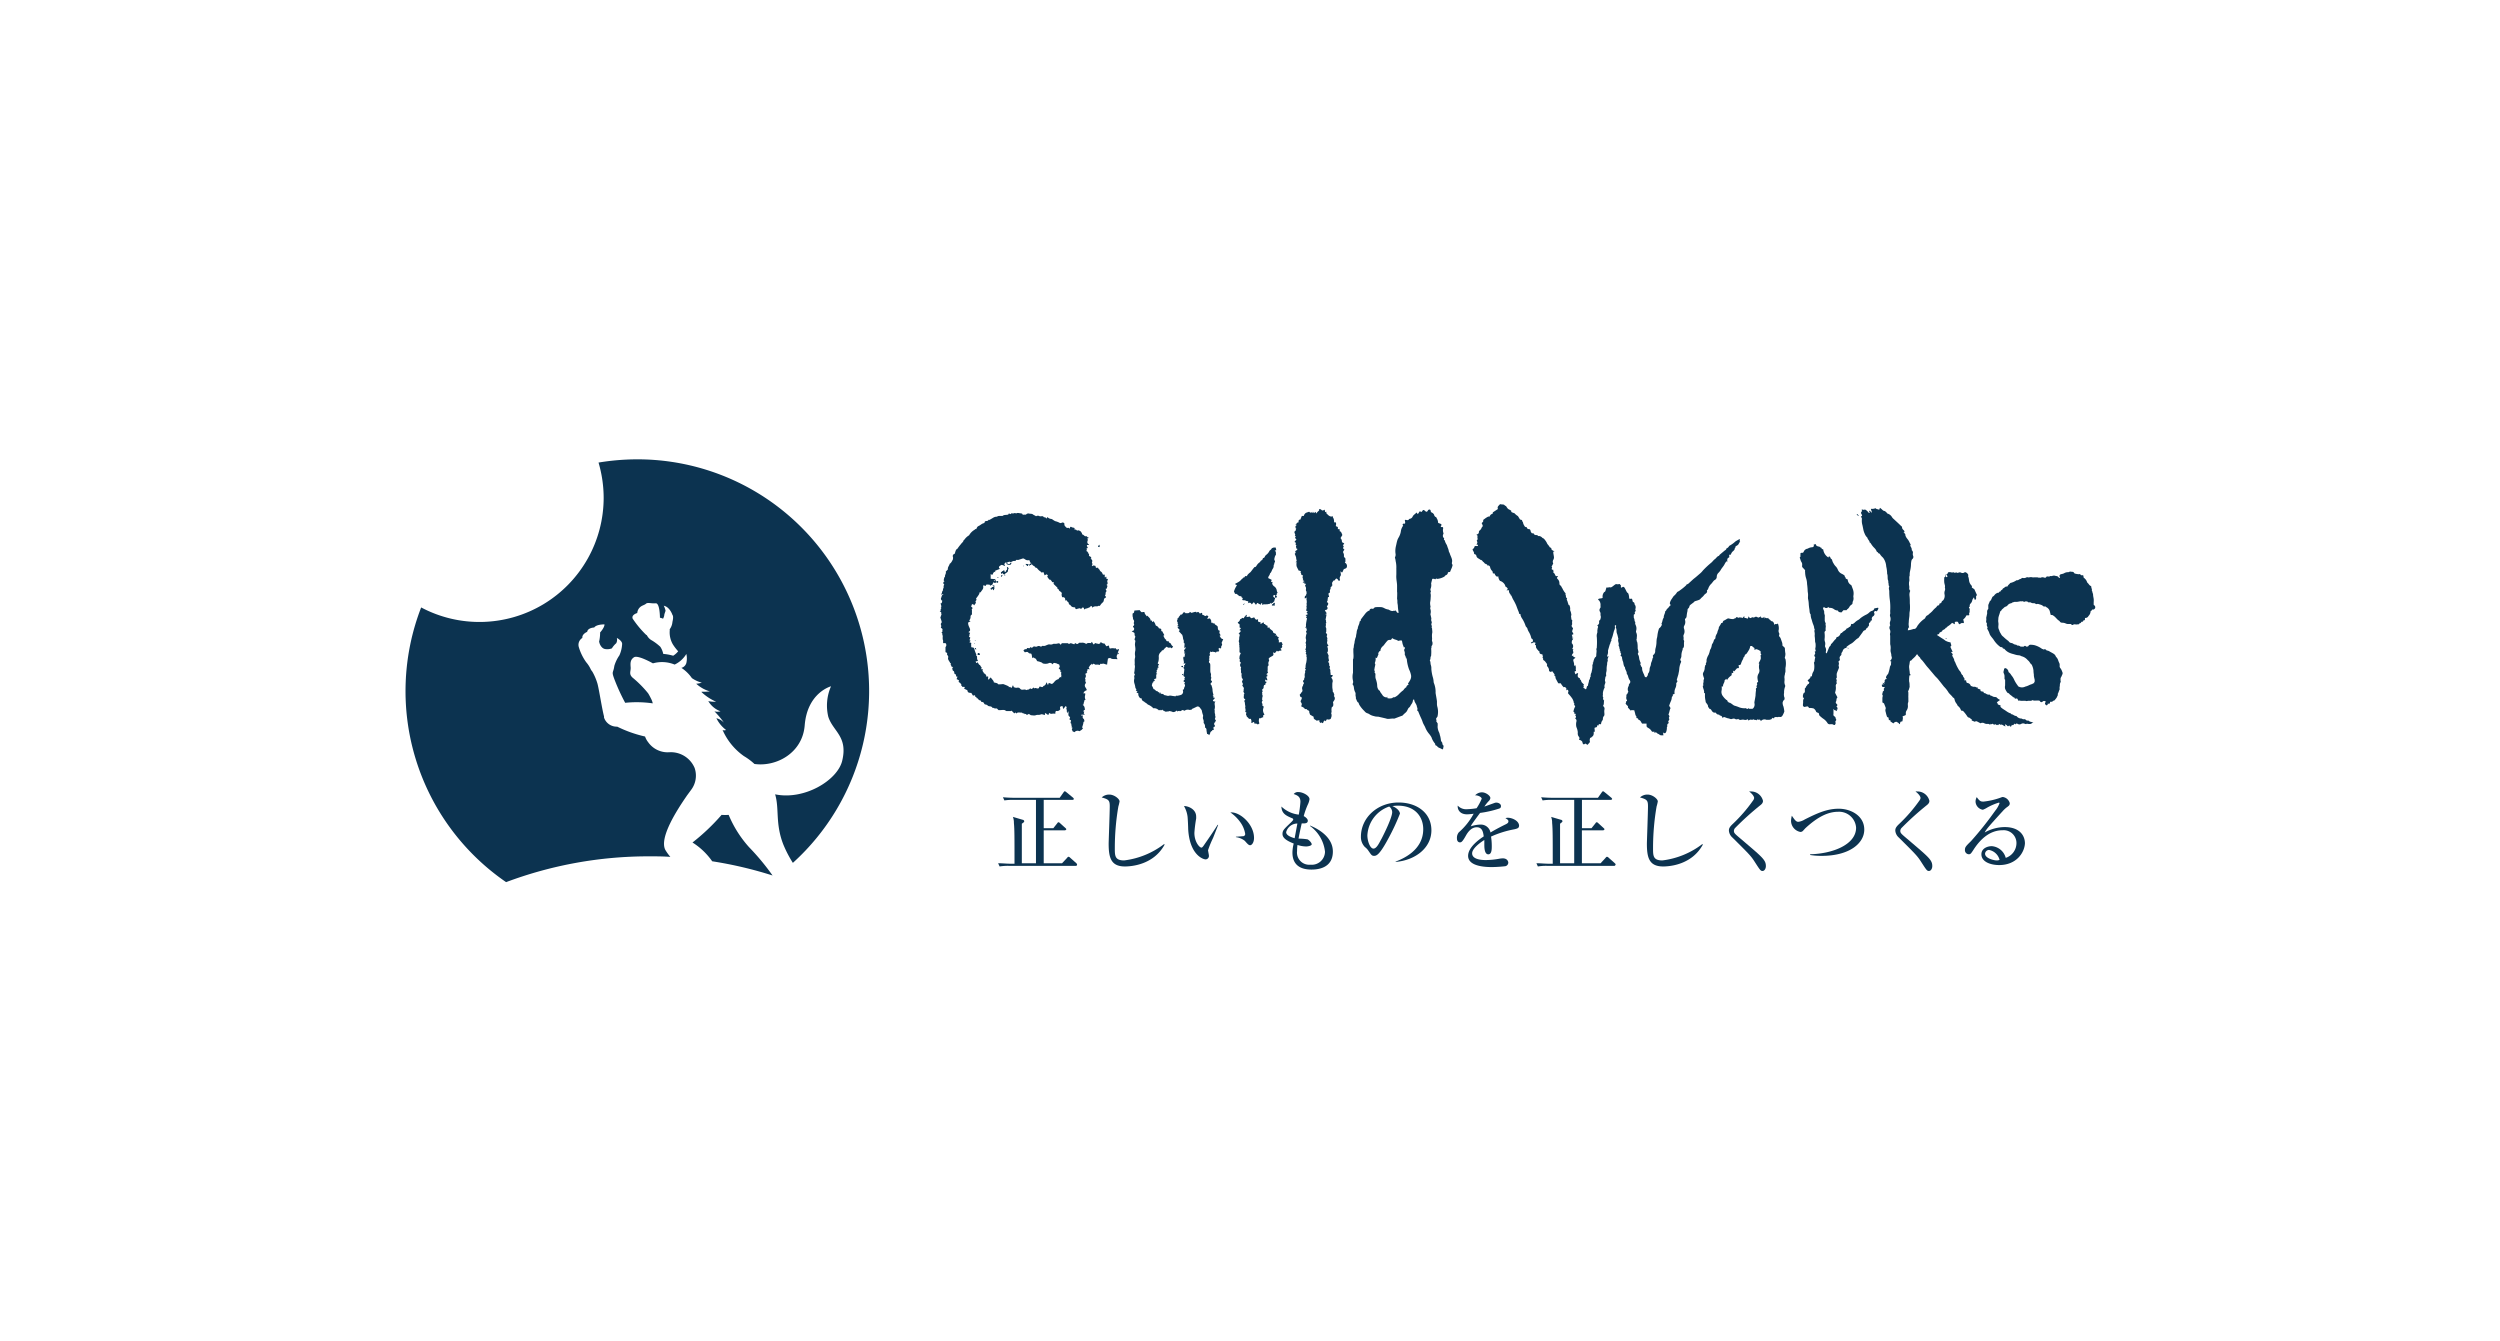 <svg xmlns="http://www.w3.org/2000/svg" viewBox="0 0 410 220"><defs><style>.cls-1{fill:#fff;}.cls-2{fill:#0c3350;}</style></defs><title>logo_gulildworks</title><g id="レイヤー_2" data-name="レイヤー 2"><g id="レイヤー_1-2" data-name="レイヤー 1"><rect class="cls-1" width="410" height="220"/><path class="cls-2" d="M100.66,109.2h0l0,0Z"/><path class="cls-2" d="M99,81.62a20.37,20.37,0,0,1-29.93,18A38,38,0,0,0,83,144.67a66.49,66.49,0,0,1,23.44-4.23c1.18,0,2.34,0,3.5.09a8.23,8.23,0,0,1-.8-1.1c-1.13-2,2-6.75,3.46-8.87a1.59,1.59,0,0,1,.11-.16l.64-.87h0a3.86,3.86,0,0,0,.57-3.58,4.23,4.23,0,0,0-4.16-2.58,3.92,3.92,0,0,1-3.47-1.66,3.09,3.09,0,0,1-.5-.92,20.5,20.5,0,0,1-4.57-1.62,2.19,2.19,0,0,1-2.16-1.49h0s0-.06,0-.08l0-.11c-.33-1.23-.79-4.28-1.07-5.35a9.16,9.16,0,0,0-.85-2,2,2,0,0,1-.33-.53h0a4.87,4.87,0,0,0-.67-1,8.32,8.32,0,0,1-1.22-2.5,1.32,1.32,0,0,1,.59-1.49c-.1-.64.79-1,.79-1,.09-.68,1.15-.71,1.15-.71.37-.54,1.69-.51,1.69-.51,0,.55-.72,1.32-.72,1.32a6.53,6.53,0,0,1-.17,1.52l.09.3h0s.27.84.95.91a2.07,2.07,0,0,0,1.06-.12,3.46,3.46,0,0,1,.71-.84,1.18,1.18,0,0,0,.1-.87s.9.46.87,1a5.17,5.17,0,0,1-.45,1.86,6.06,6.06,0,0,0-.83,1.73c-.17,1.3-.54.76.09,2.39a32.89,32.89,0,0,0,1.69,3.66,18.52,18.52,0,0,1,4.52.09,2.77,2.77,0,0,0-.22-.65c-.34-.7-.54-1-.54-1a17.77,17.77,0,0,0-2.49-2.52c-.74-.62-.32-1.08-.37-1.73s-.09-1.25.55-1.66,3.1,1,3.1,1a5.44,5.44,0,0,1,3.56.2,4.47,4.47,0,0,0,1.92-1.74,3.3,3.3,0,0,1,0,1.49,1.15,1.15,0,0,1-.81.79,6.29,6.29,0,0,1,1.72,1.68v0a5.14,5.14,0,0,0,1.63.75,4,4,0,0,1-.92.17,5.62,5.62,0,0,0,2.24,1.26,9.79,9.79,0,0,1-1.36.05l0,.07a8.25,8.25,0,0,0,2.38,1.57,4.75,4.75,0,0,1-1.28-.1,3.87,3.87,0,0,0,2,1.67,1.74,1.74,0,0,1-1,0s1,1,1.55,1.86a2.41,2.41,0,0,0-1.22-.72,5.4,5.4,0,0,0,1.58,1.92.61.61,0,0,1-.57,0A10.29,10.29,0,0,0,122,124a10.1,10.1,0,0,1,1.73,1.29c3.58.51,7.88-1.8,8.24-6.32.43-5.4,4.32-6.42,4.32-6.42a7.85,7.85,0,0,0-.45,5c.76,2.4,3.25,3.21,2.28,7.22-.77,3.2-6.21,6.5-11,5.5.71,2.37,0,4.81,1.35,8.24a18.93,18.93,0,0,0,1.56,3A38,38,0,0,0,104.5,75.33a38.93,38.93,0,0,0-6.34.53A20.67,20.67,0,0,1,99,81.62Zm14.68,27.75,0,0,0,0Zm-9.17-8.83a1.43,1.43,0,0,1,.35-.85c.37-.42.79-.42,1.08-.68s.89,0,1.59-.07.7,2.37.7,2.37h0a1.78,1.78,0,0,1,.51.16h0a2.21,2.21,0,0,0,.19-.49c0-.28.2-.67.22-.83a3.52,3.52,0,0,0-.29-.81c1,.2,1.42,1.51,1.42,1.51s.24.17,0,1.14a2.35,2.35,0,0,1-.45,1.21,1.71,1.71,0,0,1,0,.32,3.86,3.86,0,0,0,.51,2.14,8,8,0,0,0,.88,1.15,3.17,3.17,0,0,1-.82.73,8.13,8.13,0,0,0-1.63-.3,3.28,3.28,0,0,0-.48-1.17,8.41,8.41,0,0,0-1.31-1,3.17,3.17,0,0,1-.36-.23h0a2.07,2.07,0,0,1-.54-.67.47.47,0,0,1-.18-.12,16.2,16.2,0,0,1-2.14-2.59C103.51,100.81,104.5,100.54,104.5,100.54Z"/><path class="cls-2" d="M122.83,138.92a18.66,18.66,0,0,1-3.33-5.28,8.93,8.93,0,0,1-1.16,0,34.08,34.08,0,0,1-4.77,4.53,11.29,11.29,0,0,1,3.23,3.08,66,66,0,0,1,9.9,2.33A39,39,0,0,0,122.83,138.92Z"/><polygon class="cls-2" points="102.48 115.25 102.48 115.25 102.48 115.25 102.48 115.25"/><path class="cls-2" d="M254.88,109.51a2.53,2.53,0,0,1-.14-.29c0-.12-.07-.26-.1-.39s-.06-.17-.2-.18c0,.09,0,.17,0,.22a1.5,1.5,0,0,1,.19.48C254.67,109.42,254.69,109.57,254.88,109.51Zm1,1.65.14.32h.05l.07-.27Zm1.81-2.81c0-.15-.06-.23-.21-.19C257.5,108.36,257.5,108.36,257.67,108.35Zm-2.12,2.78c0,.12,0,.18.13.17Zm14.62.17-.11-.11s-.07,0-.07,0a.16.16,0,0,0,.05.09S270.1,111.32,270.17,111.3Zm-13.7-.26h0v-.12h-.07Z"/><path class="cls-2" d="M155.51,102.84l.21.07c0-.13,0-.23,0-.33a.14.14,0,0,0-.08-.09.16.16,0,0,0-.12.09,1.26,1.26,0,0,0,0,.27c-.11.06-.11.06,0,.16ZM163,95.39c0,.12.06.22.22.16s.14-.14,0-.34Zm-2.58,11.72c-.05.08-.15.17-.06.26s.21,0,.32,0A.25.25,0,0,0,160.44,107.11Zm3.29-11.67c-.11-.15-.17-.18-.25-.09s-.06.13,0,.16S163.65,95.5,163.73,95.44Zm-3.62,11a.92.92,0,0,0-.12-.16s-.09,0-.09.05S160,106.47,160.11,106.48Zm6.58-15.27.06.06.12-.1,0,0Zm11.08,20-.07-.08-.1.12,0,0Zm-22-6.47,0-.07-.13,0s0,0,0,0Zm-.21-6.43s0-.07-.05-.07l-.1,0s0,.06,0,.07A.26.26,0,0,0,155.58,98.34Z"/><path class="cls-2" d="M235.61,118.05l-.07.23.24.37c0,.16,0,.28,0,.39a1.06,1.06,0,0,0,0,.31,2.57,2.57,0,0,0,.16.62,1.81,1.81,0,0,1,.18.49c0,.09.05.17.07.25a5.72,5.72,0,0,1,.11.57.66.66,0,0,0,.15.41.37.37,0,0,1,.1.25.43.43,0,0,0,.2.35c0,.19-.07.37-.1.59-.1,0-.18,0-.24-.06-.24-.15-.54-.17-.72-.44-.05-.09-.22-.1-.28-.18s0-.2-.1-.29a3,3,0,0,1-.55-1,4,4,0,0,0-.43-.61,3.82,3.82,0,0,1-.55-.9c-.12-.35-.35-.62-.47-1s-.28-.68-.42-1-.21-.51-.32-.77c0,0-.06,0-.11-.06s0-.22,0-.33,0-.2-.08-.24,0,0,0,0c0-.45-.35-.72-.43-1.12a1.08,1.08,0,0,0-.06-.2.38.38,0,0,0-.19.33,1.05,1.05,0,0,1-.18.41c-.06.1-.13.18-.18.28a.88.88,0,0,1-.25.34c-.14.09-.21.3-.3.47a1.1,1.1,0,0,1-.26.35c-.21.17-.39.36-.58.54l-.08,0-1.16.44a.58.58,0,0,1-.23,0c-.29,0-.58.06-.87.06a1.47,1.47,0,0,1-.35-.08l-1.25-.29c-.21,0-.43,0-.63-.08a2.23,2.23,0,0,1-.73-.27,1.35,1.35,0,0,0-.45-.22,1,1,0,0,1-.43-.34,5,5,0,0,1-.82-1,1.63,1.63,0,0,1-.11-.23c0-.06,0-.14-.09-.17-.23-.15-.25-.43-.38-.64a.58.58,0,0,1,0-.19l-.06-.33a.34.34,0,0,1,0-.14.72.72,0,0,0-.11-.5,2.13,2.13,0,0,1-.16-.66.92.92,0,0,0-.15-.44c-.1-.11-.07-.16,0-.28a.82.82,0,0,0,0-.41,2.81,2.81,0,0,1,0-1.29c0-.1,0-.22,0-.33,0-.61,0-1.21,0-1.82,0-.38,0,.17.06-.22s0-.76,0-1.14c0-.08,0-.15,0-.23a1.49,1.49,0,0,1,0-.21,1.11,1.11,0,0,0,.07-.29,2.41,2.41,0,0,1,.12-.66c0-.24.08-.48.13-.72a.76.76,0,0,1,.06-.16,1.27,1.27,0,0,0,.06-.18c0-.22.07-.43.1-.64a1.44,1.44,0,0,1,.19-.67c0-.39.27-.68.29-1.06a.17.17,0,0,1,.09-.14c.09,0,.1-.11.11-.2a.28.28,0,0,1,.06-.15c.25-.33.5-.66.77-1a2.44,2.44,0,0,1,.43-.35s.09,0,.14,0a.39.39,0,0,1,.44-.35.25.25,0,0,0,.31-.08.37.37,0,0,1,.29-.16,5,5,0,0,1,1,0,1.74,1.74,0,0,1,.38.14,1.85,1.85,0,0,0,.68.24.46.46,0,0,1,.16.07,1.21,1.21,0,0,0,.49.18c.17,0,.17,0,.31-.09.09.16.19,0,.27,0s.15.46.46.38a.3.3,0,0,0,0-.13,8.49,8.49,0,0,1-.12-1.13,3.54,3.54,0,0,1-.07-.47,1.87,1.87,0,0,0-.05-.58c0-.06.05-1.07,0-1.14,0-.32,0-.64,0-1s-.09-.8-.12-1.19,0-.49,0-.73l0-.75a2.09,2.09,0,0,1,0-.25,4.38,4.38,0,0,0-.12-1.14c0-.18-.07-.35-.1-.52a.08.08,0,0,1,0-.08.91.91,0,0,0,.08-.63,3.35,3.35,0,0,1,.07-1.18c.07-.28.12-.58.2-.86a2.1,2.1,0,0,1,.21-.51,2.88,2.88,0,0,0,.39-1,2,2,0,0,1,.39-1l-.11-.15c.07-.11.11-.22.27-.18s.17-.09.17-.18a3.55,3.55,0,0,0-.06-.4c.1-.1.25,0,.39,0s.21,0,.28-.13a.23.23,0,0,1,.15-.09.6.6,0,0,0,.46-.35c.1-.24.31-.35.48-.52l.19-.16.16.27a1.24,1.24,0,0,0,.19-.24c.11-.24.16-.26.38-.13l.08,0c.06-.07.11-.15.16-.22a.19.19,0,0,1,.32,0l.11.09c.17.16.31.14.42-.07a.3.3,0,0,1,.28-.19.22.22,0,0,1,.19.23.33.33,0,0,0,.2.28.69.69,0,0,1,.38.39c0,.13.16.31.26.33s.11.13.15.2a1.42,1.42,0,0,1,.23.76l.49.19a.21.21,0,0,1,0,.29c-.1.07-.05.19.07.21a.88.88,0,0,0,.23,0,.55.55,0,0,1,0,.4c0,.14,0,.34.07.54s-.05.24-.07.38,0,.1,0,.16,0,.15.06.21.19.16.12.31a.13.13,0,0,0,0,.12c.14,0,.16.2.19.31a3.1,3.1,0,0,0,.27.51c.06.15.1.31.16.46a2.28,2.28,0,0,1,.17.58.71.71,0,0,0,.13.26l0,0c.09.38.3.7.38,1.06a1.1,1.1,0,0,1,0,.51.37.37,0,0,0,.1.37c0,.15-.06.29-.1.42s-.09.22-.14.33l-.17.42-.35.06a.5.5,0,0,1-.32.48c-.1,0-.17.16-.26.23a2.78,2.78,0,0,1-1.18.38c-.1,0-.12-.15-.24,0s-.15,0-.23,0a.81.81,0,0,0-.34,0c-.05.21-.11.42-.16.63s0,.21,0,.31a1.59,1.59,0,0,1-.1.64.42.42,0,0,0,0,.35.23.23,0,0,1,0,.24.33.33,0,0,0,0,.29,2.35,2.35,0,0,1,0,.59,4.46,4.46,0,0,1-.09.81,2.43,2.43,0,0,0,.05.59.37.37,0,0,1,0,.21.35.35,0,0,0,0,.3,1.43,1.43,0,0,1,0,.82s0,0,0,0l.15.69c0,.13-.06.27,0,.41a.94.94,0,0,1,.07.3s0,.07,0,.07c-.19.2.06.4,0,.61s.06.19.05.28c0,.28.09.55,0,.84a3.54,3.54,0,0,0,0,.73c0,.07,0,.13,0,.2a.64.64,0,0,0,0,.31.73.73,0,0,1,.07.43.46.46,0,0,1-.11.3c-.12.14,0,.32-.11.45a6.6,6.6,0,0,1,0,1.09c0,.08,0,.17-.07.25s0,.4-.13.57a.14.14,0,0,0,0,.11c.13.22.06.47.15.71a1.68,1.68,0,0,1,.08.64,6.74,6.74,0,0,0,.26,1.41,3.16,3.16,0,0,1,.11.6.87.87,0,0,0,.07.35,3.86,3.86,0,0,1,.26,1.43.88.88,0,0,0,0,.17c.07.44.16.88.22,1.33,0,.16,0,.33,0,.5a1.93,1.93,0,0,0,.08.47,3.21,3.21,0,0,1,0,1.57C235.44,117.91,235.47,118,235.61,118.05Zm-8.08-3.55a1.55,1.55,0,0,0,.74,0,.21.21,0,0,0,.12-.07.21.21,0,0,1,.21-.07.46.46,0,0,0,.27-.09,2.18,2.18,0,0,0,.59-.47,5.91,5.91,0,0,1,.52-.48.91.91,0,0,0,.21-.18,1.32,1.32,0,0,1,.46-.45.15.15,0,0,0,0-.06c.05-.21.24-.27.38-.38l0,0-.13-.13c.3-.46.66-.9.48-1.52a3.57,3.57,0,0,0-.1-.35c-.07-.23-.19-.43-.26-.66a6.48,6.48,0,0,1-.32-1.69c0-.28-.11.38-.12.1a1.22,1.22,0,0,0-.19-.6.47.47,0,0,1,0-.17c0-.14,0-.28-.06-.42a.43.43,0,0,1,.05-.45.13.13,0,0,0-.07-.22l-.14,0c0-.06.05-.13,0-.16a2.35,2.35,0,0,1-.21-.73c-.07-.23-.07-.24-.31-.21a1.86,1.86,0,0,0-.34.07,1.26,1.26,0,0,0-.5-.22,2.59,2.59,0,0,1-.51-.24c-.08.22-.19.34-.44.29a.52.52,0,0,0-.37.19,7,7,0,0,0-.48.6l-.18.21a1.1,1.1,0,0,0-.43.66s0,.06,0,.09-.1.15-.21.11c-.05.22-.05.22-.22.28l.12.16-.29.69-.19-.09c0,.41-.1-.17,0,.21a1.28,1.28,0,0,1-.06.43c0,.14-.17.26,0,.42a.43.43,0,0,0,0,0c0,.23-.09.46-.12.69s-.08.32,0,.41,0,.21,0,.32c.14.08.15.22.14.37a2.19,2.19,0,0,0,0,.36c0,.21.12.42.16.63a2.71,2.71,0,0,1,.13.78,1.16,1.16,0,0,0,.33.79c.11,0,.12.07.14.15a.37.37,0,0,0,.07.14l.29.4a.81.81,0,0,0,.75.43l0,0,.07-.14,0,0Z"/><path class="cls-2" d="M304.48,84.43a1.94,1.94,0,0,1,.21.08l.14.13C304.69,84.36,304.68,84.34,304.48,84.43Z"/><path class="cls-2" d="M214,98.14l.22-.11.06-.07a.18.18,0,0,0-.06-.24.13.13,0,0,0-.19.1A1.27,1.27,0,0,0,214,98.14Zm.62,10.39c0-.15-.07-.24-.18-.23s-.16.08-.11.18Zm0-6.64.05,0,.21-.28-.25-.06Zm-.25-5.5.12-.2h-.24Zm2.67,2.12c.12.13.17.08.21,0ZM214.19,97l.12.21C214.32,97.11,214.38,97,214.19,97Zm2.82,3.39s.08,0,.08-.08,0-.07,0-.07l-.11,0Z"/><path class="cls-2" d="M194,109.21l-.22,0c0,.17.09.22.25.16Zm.42,2.15h.17l0-.23C194.36,111.13,194.36,111.13,194.37,111.36Zm-.5-.82c-.08.15,0,.17.09.2s.06,0,.13,0Zm.48,1.53-.07,0-.06.14.05,0Zm0-5-.06.19C194.38,107.21,194.41,107.16,194.3,107.05Z"/><path class="cls-2" d="M209.05,98.87H209l-.42.37c.1.1.15.06.23,0s.1.08.18.13Zm.08-1.25,0,.33.25,0C209.37,97.74,209.37,97.74,209.13,97.62Z"/><path class="cls-2" d="M164.15,93.88l.45-.31c.1,0,.18.07.07.23.33.11.32-.2.43-.31a.39.39,0,0,0,0-.51c.28.1.31.17.22.39s0,.2-.07.29-.07.17-.13.2a.65.65,0,0,0-.35.3h-.24l-.05-.22-.27.17c0-.07-.05-.15-.08-.23Z"/><path class="cls-2" d="M158.27,112.18c0-.14-.05-.29.1-.43s.17-.18.37,0a1.43,1.43,0,0,0-.07.28.24.24,0,0,1-.23.27Z"/><path class="cls-2" d="M162.93,96.2l.17.19-.12.41-.26-.36-.05,0,0,.25c-.2-.08-.23-.16-.1-.25A4.64,4.64,0,0,1,162.93,96.2Z"/><path class="cls-2" d="M168.52,92.84l-.32-.33,0,0,.47.08Z"/><path class="cls-2" d="M169.14,92.6l-.39.15c.08-.21.24-.26.38-.4Z"/><path class="cls-2" d="M180.29,89.35v.37l-.22-.08.19-.3Z"/><path class="cls-2" d="M162.77,96l.41.11C163,96.19,162.92,96.18,162.77,96Z"/><path class="cls-2" d="M164.4,94.27l-.1.3-.16-.1Z"/><path class="cls-2" d="M163.59,94.76l.08-.14C163.75,94.76,163.75,94.76,163.59,94.76Z"/><path class="cls-2" d="M164.88,94.33h-.21C164.73,94.24,164.79,94.2,164.88,94.33Z"/><path class="cls-2" d="M204.08,99.05l-.18.13,0-.09.17-.1Z"/><path class="cls-2" d="M160,105.08l-.12,0,0-.07H160S160,105.06,160,105.08Z"/><path class="cls-2" d="M257.93,104.66l0-.15,0,0-.05.14Z"/><path class="cls-2" d="M319.12,104.8a.4.4,0,0,1,0-.11h.07v.12Z"/><path class="cls-2" d="M167.91,92.72l0,.15-.06,0,.05-.15Z"/><path class="cls-2" d="M255.76,112.19l-.13-.07,0-.05.14.06Z"/><path class="cls-2" d="M193.73,101.2h-.16C193.58,101.08,193.63,101.08,193.73,101.2Z"/><path class="cls-2" d="M303,106.23c.13,0,.13,0,.13.21l-.12-.21Z"/><path class="cls-2" d="M254.88,109.51c-.19.06-.21-.09-.23-.16a1.5,1.5,0,0,0-.19-.48c0-.05,0-.13,0-.22.14,0,.17.09.2.18s.06.27.1.39A2.53,2.53,0,0,0,254.88,109.51Z"/><path class="cls-2" d="M255.86,111.16l.26,0-.07.27H256Z"/><path class="cls-2" d="M257.67,108.35c-.17,0-.17,0-.21-.19C257.61,108.12,257.66,108.2,257.67,108.35Z"/><path class="cls-2" d="M255.55,111.13l.13.17C255.55,111.31,255.51,111.25,255.55,111.13Z"/><path class="cls-2" d="M284.91,89.45c-.11,0-.18,0-.15-.15l.14.16Z"/><path class="cls-2" d="M270.17,111.3c-.07,0-.1,0-.13,0a.16.16,0,0,1-.05-.09s.06-.06.07,0Z"/><path class="cls-2" d="M256.47,111l0-.12h.07V111Z"/><path class="cls-2" d="M163,95.39l.26-.18c.1.2.09.29,0,.34S163,95.51,163,95.39Z"/><path class="cls-2" d="M155.51,102.85a1.26,1.26,0,0,1,0-.27.16.16,0,0,1,.12-.09.14.14,0,0,1,.08.09c0,.1,0,.2,0,.33l-.21-.07Z"/><path class="cls-2" d="M160.44,107.11a.25.25,0,0,1,.26.23c-.11.08-.23.12-.32,0S160.39,107.19,160.44,107.11Z"/><path class="cls-2" d="M163.73,95.44c-.08.06-.15.21-.28.07s0-.13,0-.16S163.62,95.29,163.73,95.44Z"/><path class="cls-2" d="M160.11,106.48c-.13,0-.21,0-.21-.11s.08-.06.09-.05A.92.92,0,0,1,160.11,106.48Z"/><path class="cls-2" d="M166.69,91.21l.15-.08,0,0-.12.1Z"/><path class="cls-2" d="M177.77,111.24l-.14.07,0,0,.1-.12Z"/><path class="cls-2" d="M155.79,104.77h-.13s0,0,0,0l.13,0Z"/><path class="cls-2" d="M155.51,102.84l0,.17c-.07-.1-.07-.1,0-.16Z"/><path class="cls-2" d="M159.9,105.55c-.11.11-.11,0-.16-.08l.17.09Z"/><path class="cls-2" d="M155.58,98.34a.26.26,0,0,1-.1,0s0,0,0-.07l.1,0S155.56,98.31,155.58,98.34Z"/><path class="cls-2" d="M304.48,84.43c.2-.09.21-.07.35.21l-.14-.13A1.94,1.94,0,0,0,304.48,84.43Z"/><path class="cls-2" d="M319.4,107.43c0,.11.05.2-.15.16l.15-.16Z"/><path class="cls-2" d="M214,98.14a1.27,1.27,0,0,1,0-.32.13.13,0,0,1,.19-.1.18.18,0,0,1,.06.24l-.06.07Z"/><path class="cls-2" d="M214.65,108.53l-.29,0c-.05-.1,0-.17.11-.18S214.65,108.38,214.65,108.53Z"/><path class="cls-2" d="M214.7,101.89v-.32l.25.06-.21.28Z"/><path class="cls-2" d="M214.45,96.39l-.12-.2h.24Z"/><path class="cls-2" d="M217.12,98.51l.21,0C217.29,98.59,217.24,98.64,217.12,98.51Z"/><path class="cls-2" d="M214.19,97c.19,0,.13.12.12.21Z"/><path class="cls-2" d="M217,100.38l-.07-.1.11,0s0,0,0,.07S217.05,100.35,217,100.38Z"/><path class="cls-2" d="M194,109.21l0,.19c-.16.06-.23,0-.25-.16Z"/><path class="cls-2" d="M194.37,111.36c0-.23,0-.23.21-.23l0,.23Z"/><path class="cls-2" d="M193.87,110.54l.22.16c-.07,0-.11,0-.13,0S193.79,110.69,193.87,110.54Z"/><path class="cls-2" d="M194.35,112.07l-.08.13-.05,0,.06-.14Z"/><path class="cls-2" d="M194.3,107.05c.11.11.08.16-.06.19Z"/><path class="cls-2" d="M163.59,94.76c.16,0,.16,0,.08-.14Z"/><path class="cls-2" d="M164.3,94.57l.1-.3-.26.2Z"/><path class="cls-2" d="M167.87,92.87l0-.15,0,0-.05.15Z"/><path class="cls-2" d="M162.77,96c.15.18.2.19.41.11Z"/><path class="cls-2" d="M164.67,94.33h.21C164.79,94.2,164.73,94.24,164.67,94.33Z"/><path class="cls-2" d="M193.57,101.19h.16C193.63,101.08,193.58,101.08,193.57,101.19Z"/><path class="cls-2" d="M202.55,97.39c.07,0,.16,0,.22,0a2.26,2.26,0,0,1,.31.23.47.47,0,0,0,.49.14c0,.23.14.25.25.33l-.1.3c.22.11.4,0,.58.12s.35,0,.44.21l-.1.22c.27-.14.48-.16.64.18l.35-.37.35.45a2.43,2.43,0,0,1,.2-.29.2.2,0,0,1,.15,0c.07.19.32.1.4.32a1,1,0,0,1,.11-.29s.09,0,.16,0v.26c.12,0,.25-.13.32-.1s.34,0,.48,0,.35-.09.53-.08c0,0,0-.06,0-.09s0,0,.05-.07l.2.18,0-.17h.22c0-.06,0-.15,0-.15.25,0,.18-.29.26-.43s0-.13.07-.2a1.38,1.38,0,0,1-.25-.17.2.2,0,0,1,0-.3c.08-.07.16,0,.24,0s.29.06.26-.11.08-.22.15-.3a1.19,1.19,0,0,1-.13-.29,1,1,0,0,0-.41-.74.82.82,0,0,1-.29-.32.32.32,0,0,1,0-.36s0,0,0-.06l-.26,0,.12-.34-.42-.22c-.12,0-.18-.13-.13-.26s.26-.35.27-.58c.26-.19.28-.53.46-.77a.74.74,0,0,0,.14-.39c0-.16,0-.29.13-.38a.13.13,0,0,0,0,0c-.11-.17.08-.26.09-.38s-.15-.34-.11-.46.07-.48.26-.66c0,0,0-.1,0-.16s0-.1,0-.15,0-.3-.22-.38l.28-.08-.1-.44-.31,0-.31.11a2,2,0,0,1-.12.19c-.09.1-.25.18-.3.3a1.65,1.65,0,0,1-.49.59c-.1.09-.23.2-.25.32s-.17.21-.3.23c-.07.18-.09.36-.32.39,0,0-.08.1-.11.16a.73.73,0,0,1-.1.13,1.62,1.62,0,0,0-.47.47c-.1.15-.16.33-.39.33,0,0-.06,0-.08.08-.18.22-.35.45-.52.67l-.08.09a2.7,2.7,0,0,0-.43.39c-.11.15-.14.36-.39.21,0,0,0,0,0,0l-.22.3,0,0,0-.17c-.06.24-.31.29-.43.46a1.84,1.84,0,0,1-.47.4c-.17.11-.36.2-.55.3,0,.2.23.11.28.26a3.56,3.56,0,0,0-.48,1Z"/><path class="cls-2" d="M200,104.28l.19-.09-.23-.4a.38.38,0,0,0,0-.41c-.07,0-.15,0-.16-.07a1,1,0,0,1-.08-.42.22.22,0,0,0-.06-.18c-.14-.2-.47-.23-.51-.52l0,0-.22.06-.08-.13-.22,0a1.32,1.32,0,0,0,0-.36,1.48,1.48,0,0,0-.21-.34l-.45.08.21-.41c-.14-.12-.26-.23-.43-.08a.2.2,0,0,1-.18,0c-.09-.14-.27-.13-.41-.21a.69.69,0,0,0,0-.13c0-.16-.05-.2-.19-.13a.77.77,0,0,0-.18.1c-.23-.31-.32-.34-.45-.22s-.15-.09-.2-.08c-.24,0-.48.11-.75.17l-.24-.17a.35.35,0,0,1-.36.22l-.39,0c-.06-.13-.06-.13-.28-.15l-.28.37-.21,0a1.9,1.9,0,0,1-.26.34c-.09.09-.06.27-.25.27a1,1,0,0,0,0,.19s0,0,0,0-.14.22-.05.37.09.15.07.19,0,.22.08.31,0,0,0,.07l-.11.07c-.07.22.22.07.23.21-.24,0-.26.08-.11.25s.15.15.23.23a.1.1,0,0,1,0,.07l-.14.16.39.42c0,.06.14.11.17.18a2.19,2.19,0,0,1,.14.56c0,.21.2.4.1.62a.07.07,0,0,0,0,.07c.23.16.13.39.12.6s0,.25,0,.37h0l.18-.23c.09.3-.19.38-.24.57a.81.81,0,0,1,.08.25.92.92,0,0,1-.08.27l0,0,.18-.18c0,.09,0,.19,0,.22s-.08.13-.06.23a.34.34,0,0,1-.19.37l0-.13-.07,0c0,.32.09.64.13.94l-.07.2.34-.07a.56.56,0,0,0-.09.17c0,.06,0,.12-.12.15s0,.15,0,.19-.29.25,0,.42c0,0,0,0,0,0a6,6,0,0,1-.1.85.62.62,0,0,0,0,.33c0,.07.15.11.23.17-.08.11-.18.23-.05.36l-.25.29.28.22a.32.32,0,0,0,0,.37s0,.09,0,.13c0,.21-.2.35-.15.57a.13.13,0,0,1-.07.08c-.19,0-.13.11-.11.23a.56.56,0,0,1-.32.66,3.32,3.32,0,0,1-.64.15.11.11,0,0,1-.08,0c-.17-.09-.08,0-.18.09l-.59-.08a1,1,0,0,0-.57,0,.2.2,0,0,1-.13,0L191,114c-.18,0-.08-.11-.25-.16a.67.67,0,0,0-.19-.05c-.16,0-.24,0-.24-.22,0,0,0,0-.05,0l-.14.19,0-.24-.16,0c-.07-.07-.12-.16-.18-.16-.27,0-.36-.35-.63-.35,0,0,0,0,0-.05a1.92,1.92,0,0,0-.19-.41c-.17-.21.09-.38,0-.58h.15l0-.18.27-.13-.12-.28.35-.12V111a1.55,1.55,0,0,0,0-.21c0-.13,0-.2.13-.24s0,0,0-.07l-.19-.11c.15-.08.19-.16.14-.31s.09-.2.16-.34l-.05-.2H190l-.08-.36.17-.12c0-.11-.24-.19-.22-.27s.08-.2.11-.3a2.63,2.63,0,0,0,.05-.84,1,1,0,0,1,.38-.73.82.82,0,0,0,.16-.24c.11,0,.22,0,.26-.11a2.21,2.21,0,0,1,.52-.49l.21.16a.65.65,0,0,1,.19,0c.1,0,.25-.12.29.08.07,0,.18,0,.22-.08a1.73,1.73,0,0,1,.13-.21.66.66,0,0,1-.34-.39c0-.07-.12-.13-.2-.18s-.21-.1-.19-.3c0,0,0,0-.05,0a.28.28,0,0,1-.25,0c-.11,0-.08-.1-.09-.17s0,0-.07-.08a.87.87,0,0,1-.17-.16c-.09-.15-.16-.31-.24-.47l.16-.1-.38-.69-.12.08,0-.35c-.11-.07-.22-.23-.37-.1a.71.71,0,0,0-.42-.46.26.26,0,0,1-.14-.11,1.52,1.52,0,0,0-.28-.57s0-.06,0-.08l-.31.13,0-.23-.23,0c0-.34-.25-.49-.43-.7s-.18,0-.26,0a.19.19,0,0,0,0-.08.47.47,0,0,0-.06-.09,1.46,1.46,0,0,1-.22-.33c0-.06,0-.17-.09-.2a.39.39,0,0,0-.23,0c-.17.06-.27,0-.36-.14a1.3,1.3,0,0,1-.15-.18l-.86.07a2.72,2.72,0,0,1-.07.33s0,0-.05.06c-.19.11-.19.11-.18.23s0,.25,0,.33a.46.46,0,0,1,.06.22.73.73,0,0,0,.08.33.41.41,0,0,1,.08.44.37.37,0,0,0,0,.23.24.24,0,0,1-.09.35.15.15,0,0,0,0,.23c.2.15.13.32.07.5l-.35.16.34.18a.24.24,0,0,1,.14.23c0,.12,0,.27.09.39s0,.14,0,.21a1.35,1.35,0,0,0-.09.33c0,.07.08.13.14.22a4.78,4.78,0,0,0-.08.58c0,.18.05.36.06.55a1.93,1.93,0,0,1,0,.48,2,2,0,0,0-.05.74,1,1,0,0,1,0,.45c-.11.38,0,.76-.06,1.12.11.29,0,.57,0,.85a3.58,3.58,0,0,1-.09.54c.07.07.18.18.09.31a.47.47,0,0,0-.05.4.29.29,0,0,1,0,.16,1.5,1.5,0,0,0,0,.76,3.7,3.7,0,0,1,.18.8s.08.1.12.15l.05.06-.11.16.29.25-.2.13.32.1,0,.3c.12.28.2.56.58.56-.05.24.09.35.25.45s.15.06.18.12.41.23.54.42a2.38,2.38,0,0,1,.92.62,1,1,0,0,1,.29,0,1,1,0,0,1,.3.1,1.37,1.37,0,0,1,.2.13c.05,0,.09.11.13.11a.67.67,0,0,0,.21-.1c.09.19.21.05.31,0s.14.15.15.14.16,0,.22.07.26.16.43.07a.1.1,0,0,1,.09,0c0,.06.08,0,.12,0s.29-.15.41,0a.42.42,0,0,1,.32.1s0,0,.05,0a.68.68,0,0,0,.58-.27l.15.25c.15,0-.2-.23,0-.16s.25-.08.31,0,.28,0,.35-.07a.27.27,0,0,1,.38,0,.17.17,0,0,0,.17,0,.84.84,0,0,1,.75-.1s.05,0,.08,0l.31-.06c0-.14.1-.13.16-.16l.59-.28a.39.39,0,0,1,.44,0,.73.73,0,0,1,.17.18c.11.16.28.32.29.5a4,4,0,0,0,.19.68.5.5,0,0,1,0,.21.79.79,0,0,0,0,.4,1,1,0,0,1,.1.6s0,.05,0,.07a.81.81,0,0,1,.21.74.39.39,0,0,1,.25.32c0,.25.07.51.11.77.21-.09.22.12.35.17,0-.1.14-.21.14-.31s.1-.26.19-.35l.14,0v-.18h.09c.15,0,.21,0,.15-.2a.82.82,0,0,1,0-.31l.22-.06c-.06-.1.06-.26-.12-.29v-.34c.22,0,.15-.25.28-.33,0-.15-.21-.2-.15-.36a.61.61,0,0,0,0-.56.07.07,0,0,1,0-.07c.05,0,.05-.07,0-.13a1.09,1.09,0,0,1-.05-.26c0-.12,0-.26,0-.35a.22.22,0,0,1,0-.22,1.47,1.47,0,0,0,0-.66c0-.18-.06-.4.16-.53A.9.9,0,0,1,199,115c-.12-.14-.1-.17.08-.31a.9.9,0,0,0,.17-.26l-.27,0c.06-.14.07-.26-.11-.29L199,114c0-.17-.08-.29-.09-.42a2.73,2.73,0,0,1-.06-.5,2.36,2.36,0,0,0-.15-.61c0-.06,0-.09-.06-.13s-.19-.21,0-.36.15-.26,0-.38a.33.33,0,0,1-.06-.06c0-.21.15-.39,0-.6,0,0,0-.06,0-.07s.06-.29,0-.41a1.07,1.07,0,0,1-.09-.43c0-.28,0-.55,0-.82s0-.42-.22-.56c0,0,0-.14,0-.2s.07-.12.1-.19-.17-.1-.09-.2.07-.17.05-.27a.27.27,0,0,1,.06-.28c.06-.06.11-.15,0-.21a.16.16,0,0,1,0-.1c0-.11.08-.23.13-.38.13.15.24.13.3.05l.53.09v.12l.23-.25.22.07.16-.28-.15-.19.16-.19.14.13.16-.12c0-.12,0-.25.06-.33a.33.33,0,0,0,0-.46l.28-.64C200.18,104.77,200.18,104.45,200,104.28Z"/><path class="cls-2" d="M162.53,96.46c-.13.09-.1.17.1.25l0-.25.05,0,.26.36.12-.41-.17-.19A4.64,4.64,0,0,0,162.53,96.46Z"/><path class="cls-2" d="M164.51,93.93l.05.22h.24a.65.65,0,0,1,.35-.3c.06,0,.1-.13.13-.2s0-.2.07-.29.06-.29-.22-.39a.39.39,0,0,1,0,.51c-.11.11-.1.42-.43.31.11-.16,0-.22-.07-.23l-.44.3.08.23Z"/><path class="cls-2" d="M168.2,92.51l.32.33.18-.29-.47-.08Z"/><path class="cls-2" d="M203.9,99.18l.18-.13,0-.06-.17.1Z"/><path class="cls-2" d="M180.29,89.35h0l-.19.3.22.08Z"/><path class="cls-2" d="M164.16,93.87h0v0Z"/><path class="cls-2" d="M168.75,92.75l.39-.15v-.25C169,92.49,168.83,92.54,168.75,92.75Z"/><path class="cls-2" d="M183.48,107.29c.05-.15-.07-.21-.17-.29a3.39,3.39,0,0,0,.18-.39.15.15,0,0,0,0-.14.14.14,0,0,0-.12,0c-.22.17-.29,0-.4-.13s-.15.06-.21,0a1.39,1.39,0,0,0-.61,0,.16.16,0,0,1-.22-.13,2,2,0,0,0-.09-.35l-.4.13-.33-.48c-.22.09-.35-.09-.53-.16s-.11.14-.17.17-.23.11-.27.08-.39-.06-.54-.15l-.2.24c-.24-.08-.16-.37-.42-.42a1,1,0,0,1,0,.1.44.44,0,0,0,0,.1c-.3,0-.63-.1-.84.15a1,1,0,0,0-.75-.21l-.27,0c-.07,0-.18,0-.21.06-.17.21-.35.17-.55,0,0,0,0,0-.05,0l-.13.2-.56-.19c-.13,0-.29.25-.49,0H175a1.66,1.66,0,0,1-.32,0l-.54,0-.15.23c-.06,0-.12,0-.14-.08s-.2-.16-.37-.1a1.45,1.45,0,0,1-.41.06,1.09,1.09,0,0,0-.32,0,.84.84,0,0,1-.62.09s-.1,0-.14,0a3.27,3.27,0,0,0-.47.18.79.79,0,0,1-.5.06c-.05,0-.11,0-.16.07a.26.26,0,0,1-.3,0,.45.45,0,0,0-.41,0,.46.46,0,0,1-.31.07c-.28-.11-.43,0-.59.2l-.25-.14-.16.2c-.42-.07-.42-.07-.46.14-.2,0-.43,0-.53.26l.24.27c.2-.09.41-.11.53,0a.47.47,0,0,0,.44.19c.17,0,.19.61.23.76.26-.28.37.11.57.07l.24.42a2.73,2.73,0,0,1,.41.1c.17.07.38.1.5.27a1.62,1.62,0,0,0,.9,0,.5.5,0,0,1,.71.16c.18-.27.18-.27.55-.19a.7.7,0,0,1,.28.12,1.2,1.2,0,0,0,.26.07c0,.2.25.43-.1.61l.31.34c-.07.66-.07.09.13.31a1.55,1.55,0,0,0,0,.52.29.29,0,0,1-.08.32l.18,0c0,.11-.1-.07-.24,0a.38.38,0,0,0-.29.31,1.21,1.21,0,0,0-.72.47,1.42,1.42,0,0,1-.31.29c-.19.13-.41-.19-.62-.08l-.09.28c-.11-.06-.18-.38-.27-.43-.07.28-.17.52-.49.6,0,0,0,0,0,0-.08.21-.23.22-.42.12a1,1,0,0,0-.25,0l-.07.23a.43.43,0,0,1-.44,0,.21.21,0,0,0-.17,0c-.15.07-.22,0-.3-.12-.13.23-.34.33-.44.2s-.22.15-.33.15a1.51,1.51,0,0,0-.41.1c-.15-.17-.39-.07-.59-.07a.41.41,0,0,1-.32-.09c-.13-.1-.22-.32-.47-.21-.06-.12-.18,0-.22,0s-.3-.06-.42-.11l-.13-.3c-.1,0-.15.36-.22.38a.17.17,0,0,1-.21-.09c-.07-.13-.18.06-.27,0l0-.12a7.67,7.67,0,0,0-.91-.38c-.17,0-.8.1-.86,0a.32.32,0,0,0-.17-.15l-.51-.13c0-.3-.39-.56-.48-.8-.24.07-.29.41-.42.32s.09-.53-.12-.5c-.06,0-.19.13-.18.1s0-.18-.06-.25-.09-.27-.28-.32-.09-.18-.17-.24-.23-.27-.07-.47h-.31l.1-.26a2,2,0,0,1-.23-.33c-.07-.14-.07-.06-.18-.15a1.12,1.12,0,0,1-.22-.39c-.07,0-.16.13-.22.12s-.12-.18-.14-.29c.23,0,.23,0,.39-.06a.83.83,0,0,1-.16-.57c0-.13,0-.24-.14-.27a1,1,0,0,0,0-.25,5.62,5.62,0,0,1-.27-.72.5.5,0,0,0-.28-.42c.18-.08-.14.11-.2,0a.32.32,0,0,1-.06-.34c0-.08-.07-.19,0-.29s-.1-.11-.17-.15a.6.6,0,0,0-.16-.05l.23-.24L159,105s0,0,0,0l.13-.43-.23-.15a.42.42,0,0,0,.09-.32c0-.09.07-.21.11-.32l-.24-.07c0-.06,0-.12.08-.14.19-.11.17-.27.13-.43s-.22-.45-.27-.71-.05-.4.24-.47l.13-.06-.23-.14a.84.84,0,0,0,.23-.55c0-.12,0-.29.11-.33s.13-.2.12-.32,0-.29,0-.43-.07-.23,0-.25.11-.15.07-.22-.14-.12-.22-.19c.14-.1,0-.37.33-.4l.18.21.29-.41-.07-.26c.07-.12.23-.2.13-.36s0-.08,0-.12.22-.3.32-.46.23-.31.19-.51c.09,0,.22,0,.25-.1.17-.28.48-.52.36-.91,0,0,.06-.12.09-.19s.18.2.32.12c.11-.23.11-.22.38-.21a1.29,1.29,0,0,0,.25,0l.14.19c.09-.06.14-.11.18-.11s.19-.08.22-.2.08-.26.25-.27c0-.13-.15-.25,0-.34l.28.28-.13-.44-.74-.06,0-.78c.26.18.29.17.39-.08a.48.48,0,0,1,.29-.3l.06.1V93.6l.79-.31c-.21-.14-.21-.3-.1-.42a1.69,1.69,0,0,1,.36-.23,1.83,1.83,0,0,1,.25.06l.22.11c.21-.13,0-.19-.05-.26.2-.31.2-.31.39-.32,0,.13-.05.28.12.33a1.17,1.17,0,0,0,.59.1l-.09-.15.29-.2-.36,0,0,.23c-.43-.06-.46-.1-.4-.37.17,0,.17,0,.33-.06l.22.09a2.73,2.73,0,0,1,.4-.19,1.14,1.14,0,0,1,.36,0c.06-.13.14-.24.34-.18,0,0,.08,0,.13,0l.65-.21a.35.35,0,0,1,.28,0c.23.14.44.33.77.25.08,0,.16,0,.17.14a1,1,0,0,0,.28.43c.15.17.26.37.53.42l0,0c0,.18.16.23.32.27a.35.35,0,0,1,.11.1,2.22,2.22,0,0,0,.6.54s.06.08.08.13l.34-.07c.07.19.12.36.18.52l.36-.17.19.2-.12.19.34.48c.05,0,.13,0,.14,0s.3.24.32.42c.09,0,.19,0,.25,0s0,.13,0,.2a.21.21,0,0,0,.05.15l.58.56,0,.19c.17,0,.21.13.25.23a.36.36,0,0,0,.07.1c.19.16.5.25.36.59,0,0,0,0,0,0,0,.17.07.34.1.5.12-.11.12-.11.28,0l.05,0c.17.08.15.24.17.38s0,.09,0,.15l.17-.1a.45.45,0,0,1,.11.13c.08.15.29.2.3.39a.25.25,0,0,0,.2.25.19.19,0,0,1,.1.1.64.64,0,0,0,.52.3c.1,0,.29,0,.25.21a.28.28,0,0,0,.16.1,2.41,2.41,0,0,0,.25-.08c.1,0,.24-.09.31-.06a.3.3,0,0,0,.27.05c.08,0,.13-.13.2-.19.22,0,.25.15.24.37.16-.19.35-.17.52-.23a4.36,4.36,0,0,0,.51-.22l.05-.16.24.06,0,.23a.87.87,0,0,1,.68-.23c.07,0,.18,0,.21,0a.37.37,0,0,1,.38-.06,2.63,2.63,0,0,1,.39-.51.56.56,0,0,0,.26-.39,1.31,1.31,0,0,1,.06-.27.32.32,0,0,1,.11-.12c.26-.14.26-.16.07-.35a.56.56,0,0,1-.05-.08c.21-.18,0-.49.26-.68,0,0,0-.13-.07-.2l-.06-.15s0,0,0-.08h.15l.14-.47c-.06-.06-.27-.16,0-.28,0,0,0,0,0,0a1,1,0,0,0,0-.3.36.36,0,0,1,.06-.41c0-.21-.13-.15-.24-.14a2.8,2.8,0,0,0,0-.29c0-.11-.1-.1-.17,0a.31.31,0,0,0-.07.09c0-.13-.09-.28,0-.39-.06,0,0-.18-.16-.12a.19.19,0,0,1-.24-.15.58.58,0,0,0-.22-.32.58.58,0,0,1-.24-.27c0-.1-.19-.17-.23-.3s-.08-.11-.19-.08-.23,0-.25-.18,0-.13-.06-.14a1,1,0,0,0-.33-.05c-.06,0-.12.07-.18.11-.06-.14-.06-.14.08-.36l-.12-.18a1.11,1.11,0,0,0,.06-.36.37.37,0,0,0-.34-.31c.13,0,.2-.07.18-.15s-.06-.18-.13-.2c-.26-.11-.3-.19-.21-.46l-.16,0c0-.07.16-.13,0-.18s.05-.19-.12-.18-.1-.14-.16-.2.15-.19,0-.29l0-.05.2-.07c0-.18-.22-.3-.11-.49l.33,0a.23.23,0,0,0-.1-.13.42.42,0,0,1-.18-.45.62.62,0,0,0,0-.53l.14,0a.08.08,0,0,0,.05-.07s0-.06,0-.06-.19,0-.24-.13a.17.17,0,0,0-.17-.07c-.25.06-.32-.19-.51-.25s-.12-.18-.19-.28-.13-.25-.24-.3-.25-.19-.43-.11a.21.21,0,0,1-.14,0c-.07-.16-.24-.14-.37-.18s0,0-.06,0l.08-.19c-.15-.14-.36-.07-.52-.19s-.25,0-.26.2l0,.11c-.06-.08-.1-.15-.16-.17s-.18,0-.26,0a.34.34,0,0,1-.2-.09c-.12-.15-.3-.26-.29-.48,0,0,0-.1,0-.15a.32.32,0,0,0-.47-.11.37.37,0,0,1-.3,0,2.76,2.76,0,0,0-.74-.28,3.21,3.21,0,0,1-.46-.29.53.53,0,0,0-.22-.08.88.88,0,0,1-.55-.27l-.08,0-.11.22-.22-.22c-.09,0-.19.06-.28-.08s-.26-.09-.4-.08-.15,0-.22,0a.53.53,0,0,0-.6,0c-.14-.13-.34-.17-.5-.3s-.39-.1-.59-.13a.48.48,0,0,0-.51.11c-.14.13-.33,0-.49.07s-.08-.11-.15-.14-.17-.1-.24-.09c-.25,0-.49-.14-.73,0,0,0-.08,0-.1,0a.33.33,0,0,0-.33,0,1.93,1.93,0,0,1-.34,0,.12.12,0,0,0-.08,0c-.06.06-.09.18-.24.08s-.15,0-.23,0l0,.11c-.33.11-.71,0-.95.23l-.36,0s-.09,0-.11,0-.24,0-.35.06a.3.3,0,0,1-.15.07,1.09,1.09,0,0,0-.58.17c-.18.11-.36.22-.55.32s-.12,0-.19,0a.35.35,0,0,1-.27.21c-.13,0-.39,0-.39.25,0,0-.08.1-.13.11-.34.07-.55.33-.85.46s-.28.36-.43.54l-.12-.06s-.07.12-.13.15a2.4,2.4,0,0,0-.89.9,2.37,2.37,0,0,0-.75.69c-.05.06-.14.1-.16.16-.05.26-.3.39-.43.6a6.86,6.86,0,0,0-.61.81A.34.34,0,0,1,157,90c-.23.12-.27.32-.34.53s0,.23-.15.31a.38.38,0,0,0-.21.54s0,.08,0,.11,0,.25-.07.35-.21.48-.48.62c-.06.3-.34.54-.3.88,0,0,0,.08-.07.12l-.28.29c.12.27-.15.52-.13.8a.09.09,0,0,1,0,.07.26.26,0,0,0-.14.25c0,.14-.13.26,0,.41s0,.09,0,.1c-.19.09-.09.24-.12.35l.15.12c-.05.13-.14.25-.11.33.09.23-.19.4-.08.61a.7.7,0,0,0-.19.54s-.06,0-.09.05l-.07,0,.13.17c.18-.14.18-.14.27,0-.32,0-.26.28-.35.45a.35.35,0,0,0,.17.52l-.11.41h-.16c0,.26.24.52,0,.76l.15,0c-.06.09-.16.19-.15.26a.35.35,0,0,1-.18.39c.27,0,.27,0,.27.23a.49.49,0,0,0,.05.17l-.19.55a5.36,5.36,0,0,1,.2.61.28.28,0,0,1-.07.31s-.09.14-.06.17a.67.67,0,0,1,0,.6c.2.05.32.17.27.35s.1.31-.2.41a1.41,1.41,0,0,1,.18.1c-.06.2.09.37.07.56a2.26,2.26,0,0,0,0,.45c0,.07.06.13.06.2s0,.29,0,.42l.09,0c.37,0,.41,0,.44.36a.64.64,0,0,1-.06.18s-.08.11-.08.17c0,.23,0,.47,0,.71,0,0,0,.09.08.1.24.07.21.25.17.42a.37.37,0,0,1,.18.46c-.08.34.24.57.34.87,0,0,.06,0,.1,0s-.1.31.09.42c-.09.24.3.15.29.34,0,0-.13,0-.13,0s0,.17,0,.2.08.19.08.29c.29.08.22.31.26.45s.22.13.26.21,0,.19,0,.29c.21,0,.26,0,.22.11l-.12.32.37.18c.06.11-.13.27.07.36l.18.11c0,.11.21.17.15.33s.21.13.14.29l.36,0c.1.1.08.19-.06.29l.55.26c.08.29.06.44.68.45,0,.09.1.18.14.27s.09.22.32.13.06.24.25.26.06.3.3.21a.68.68,0,0,0,.55.4l.06.22c.19,0,.34,0,.43.19s.17.22.26.22a.6.6,0,0,1,.38.19l.07.05c.23.1.54,0,.68.31l.08,0s.08,0,.1,0c.18.14.4.08.56.1a2.11,2.11,0,0,0,.25.26c.09.06.77-.06.92,0l.11,0a1.17,1.17,0,0,0,.3.17c.23,0,.46,0,.72,0l.1-.08.14.16a.86.86,0,0,1,.14.13c.16.2.18.2.37,0l.12.18.31-.2c.09.17.36-.1.43.11a.16.16,0,0,1,.25,0c.1.14.33,0,.4.21.2-.14.25.08.36.12l.31-.17c.17.09.29.23.39.22s.49.09.74,0a.88.88,0,0,1,.36-.06,1.07,1.07,0,0,0,.52-.09.34.34,0,0,1,.2,0l.43.12,0-.31s.07,0,.09,0,.23.16.35.24.16,0,.19-.08,0-.11.07-.2a.53.53,0,0,0,.53.12,2,2,0,0,1,.34,0c.11,0,.18,0,.15-.12s0-.22.13-.33a.58.58,0,0,0,.68-.3c-.15-.35,0-.49.34-.48.05,0,.09.44.14.46l.4-.48.06,0c0,.16.21.27,0,.45,0,0,0,0,0,0,.23.18,0,.48.23.68,0,0,0,0,0,.13l.07-.36h.08a2.14,2.14,0,0,1,0,.44.41.41,0,0,0,.16.39l.12.08-.11.39.26.16c0,.2-.21.42.08.57a.1.1,0,0,1,0,0c-.12.2.13.38,0,.57l.19.08-.15.19.14.38.31.14a.65.65,0,0,1,.81-.16l.29-.18s.14-.1.13-.12.15-.09.14-.17l-.12-.17c.07-.22.14-.41.18-.6s0-.27.15-.36,0-.14,0-.2,0-.19-.09-.23c-.21-.15-.15-.35-.11-.54l-.3,0,.06-.14.56,0-.2-.22.1-.29c-.22,0-.17-.08-.1-.16a1.13,1.13,0,0,1,.24-.17c-.11-.15,0-.36-.19-.46l.08-.07-.3-.25c.07,0,.16-.07.16-.09a1.29,1.29,0,0,1,.11-.47c0-.09,0-.2.15-.26s0-.11,0-.15a1,1,0,0,1,0-.63.88.88,0,0,0,0-.28l-.31,0a1.47,1.47,0,0,1,.25-.37c.09-.08.29-.06.3-.2s-.09-.21-.14-.32l-.06-.1a.52.52,0,0,1,.11-.72.66.66,0,0,1-.09-.59l-.09-.07.16-.47c-.33-.15-.23.3,0,0l-.11-.37.34-.17c-.14-.1-.14-.1-.1-.16s.09-.13.1-.2c0-.26,0-.26.31-.21,0,0,0,0,.08,0l-.18-.27.22-.35c.05-.11.24-.11.19-.32l.15.19.23-.17c.18.08.33.2.42.17a1.21,1.21,0,0,1,.6.05l.11-.2a1.32,1.32,0,0,0,.36,0c.11-.06.19,0,.24,0s.31.13.51.13c0-.14.11-.84.14-1l.36-.1c.33.3.77.14,1.17.23a.22.22,0,0,0,0-.11.57.57,0,0,1,0-.66c.07-.11.11-.19,0-.3S183.47,107.33,183.48,107.29Z"/><path class="cls-2" d="M319.12,104.8h.07v-.12h-.07A.4.4,0,0,0,319.12,104.8Z"/><path class="cls-2" d="M333.39,118.47c-.23-.09-.52-.07-.7-.29a.12.12,0,0,0-.08,0c-.16,0-.26,0-.39-.14s-.28-.06-.42-.09-.07,0-.07,0-.14-.11-.23-.11a1,1,0,0,1-.76-.36s-.07-.07-.1-.06c-.32,0-.5-.3-.81-.29a.08.08,0,0,1,0,0c0-.13-.11-.14-.2-.17a2.61,2.61,0,0,1-.52-.28c-.28-.21-.6-.37-.87-.6-.1-.08-.16-.13-.17-.25a1.48,1.48,0,0,0,0-.19.41.41,0,0,1-.12,0c-.09,0-.35-.14-.33-.18s-.05-.2-.15-.28l.55-.39a1.48,1.48,0,0,1-.55-.39c-.08-.09-.3-.09-.46-.11s-.38-.21-.6-.23c0,0-.06-.1-.09-.15a.76.76,0,0,1-.62-.15.7.7,0,0,0-.34-.1l-.07-.21-.37-.08c-.17,0-.08-.23-.15-.3l-.43-.14,0-.21c-.21.11-.33-.13-.54-.09s-.38-.08-.59-.14a.66.66,0,0,0-.53-.48.25.25,0,0,1-.21-.28c0-.12-.06-.2-.2-.14h-.1c0-.11,0-.24,0-.31s-.3-.33-.27-.57c0,0-.06,0-.07,0a.9.9,0,0,1-.21-.31.83.83,0,0,0-.2-.34,2.21,2.21,0,0,1-.3-.45,6.65,6.65,0,0,1-.41-.85c-.05-.18-.21-.34-.22-.52s-.22-.48-.33-.72h0l.1-.23-.31-.37.29,0c-.14-.3-.26-.58-.39-.85.19-.16.19-.18.12-.4s-.06-.22-.08-.32a2.37,2.37,0,0,1-.86-.29,3.81,3.81,0,0,0-.32-.24c-.35-.21-.69-.44-1.06-.69a.72.72,0,0,1,.24-.11.19.19,0,0,0,.16-.16c0-.11.09-.12.16-.17s.29-.1.34-.25.09-.12.17-.15a.87.87,0,0,0,.26-.16c.1-.08.12-.26.31-.2,0,0,0,0,0-.05s.1-.12.16-.17a2.91,2.91,0,0,0,.69-.57l.45.24V102a1.63,1.63,0,0,1,.36-.05c.23,0,.22.32.37.43.14-.07.27-.13.38-.2s.29.13.39-.1l-.12-.49a2.83,2.83,0,0,0,.3-.29,2.87,2.87,0,0,0,.23-.39c.08,0,.2,0,.24,0s.12,0,.16,0a.15.15,0,0,0,.06-.14.36.36,0,0,1,.06-.36s0-.13,0-.19a1.23,1.23,0,0,1,0-.19.32.32,0,0,0-.09-.33.16.16,0,0,1,0-.15s.08,0,.1-.06c0-.19,0-.39.13-.49a1,1,0,0,0,.29-.54.6.6,0,0,1,.09-.22c.06-.1.12-.18.17-.27.06.09.06.09.09.27a.22.22,0,0,0,.09.12s.1,0,.13-.06a.27.27,0,0,0,.06-.12l0-.47.16-.08-.45-1-.42-.28c.07-.18,0-.29-.13-.42a1.49,1.49,0,0,1-.26-.48c-.08-.27-.07-.57-.17-.83s0-.2,0-.3a.75.75,0,0,0-.34-.41c-.14-.08-.22-.11-.35,0a.54.54,0,0,1-.52,0,.42.42,0,0,0-.38,0c-.09,0-.22.09-.29,0s-.41.13-.57-.07l-.05,0c-.17.12-.31,0-.46,0s-.4-.08-.43.24l-.22.09.21.38-.26.12-.07-.43-.07,0c.06.21.07.4-.16.44,0,.11,0,.21,0,.3a2.88,2.88,0,0,0,0,.41c0,.19.06.39.11.59s0,.27,0,.4a.68.68,0,0,1,0,.47,1.1,1.1,0,0,0-.05.65,1.19,1.19,0,0,1-.19.9.81.81,0,0,1-.26.2c0,.23-.19.35-.42.42l0,.21-.16.06c-.19,0-.25.23-.38.34a3.54,3.54,0,0,0-.58.58,5,5,0,0,1-.54.48c-.08.07-.14.17-.23.2a.66.66,0,0,0-.39.41.4.4,0,0,1-.12.16,4.35,4.35,0,0,0-1.05,1c-.21.23-.29.66-.65.69,0,0-.06,0-.1,0-.22.06-.44.14-.67.18s-.17,0-.28.06c0-.19.06-.32.08-.46l.13,0a2.08,2.08,0,0,1-.06-.89c0-.31.05-.61.09-.92s0-.61.08-.92a6.59,6.59,0,0,0,0-1.26c0-.41,0-.82-.05-1.23a1.52,1.52,0,0,1,.12-.81.61.61,0,0,1-.15-.57c0-.22-.08-.45-.05-.69,0-.06,0-.13,0-.18.15-.35-.05-.73.11-1.08,0,0,0-.07,0-.1a.49.49,0,0,1,0-.17c0-.23.07-.46.11-.69a4.4,4.4,0,0,0,.1-.88,3,3,0,0,1,.08-.6.54.54,0,0,1,.16-.27.44.44,0,0,0,.13-.47.85.85,0,0,1-.07-.41.53.53,0,0,0-.17-.56.19.19,0,0,1,0-.1c0-.2-.09-.33-.17-.48s-.1-.2,0-.36a2.56,2.56,0,0,1-.16-.25,2.43,2.43,0,0,0-.4-.67,1.68,1.68,0,0,1-.32-.57c0-.13,0-.29-.19-.37s-.07-.09,0-.11c.09-.18,0-.29-.12-.4s-.26-.27-.23-.49c0,0-.06-.12-.09-.12s-.13-.11-.19-.17l-.23-.22-.18-.17-.67-.62a1.33,1.33,0,0,1-.28-.3,1.24,1.24,0,0,0-.74-.6c-.05,0-.09-.11-.14-.15s-.23-.25-.37-.28a.49.49,0,0,1-.28-.13q-.22-.21-.45-.39a3,3,0,0,0-.14.34c-.19-.16-.44-.06-.57-.27,0,0,0,0-.05,0a1.3,1.3,0,0,1-.73.09c0,.23.19.39.12.66l-.23-.27c-.08-.09-.15-.08-.2,0l.14.23a.19.19,0,0,1-.28-.06,1.18,1.18,0,0,0-.24-.26c-.12-.1-.24-.22-.43-.14a.15.15,0,0,1-.13,0c-.11-.08-.2,0-.3,0,.08.12.14.21,0,.33a.27.27,0,0,0,0,.36,1,1,0,0,1,.08.18c.06.13,0,.18-.17.21l.17.38a2.58,2.58,0,0,0,.06,1c.06.21.09.43.14.65a3.15,3.15,0,0,0,.26.84,1.69,1.69,0,0,0,.43.63c.05.31.38.49.38.82,0,0,0,0,.06,0s.13.14.18.21a3.36,3.36,0,0,0,.47.6,2,2,0,0,1,.32.38c.09.14.1.35.32.38,0,0,0,.08.06.12s0,.07.06.07c.21,0,.24.2.34.31s.16.2.26.28a1.35,1.35,0,0,1,.26.32,2.68,2.68,0,0,1,.38,1.23,5.4,5.4,0,0,1,.15,1.2c.16.37,0,.79.19,1.16,0,0,0,.09,0,.13s0,.1,0,.13c.09.21,0,.46.16.65,0,0,0,.06,0,.07-.15.24,0,.49,0,.73a10.59,10.59,0,0,0,.07,1.25A9.49,9.49,0,0,1,310,100a2.12,2.12,0,0,0,0,.44c0,.08,0,.16,0,.22a.64.64,0,0,0,0,.49,1.21,1.21,0,0,1,0,.73.87.87,0,0,0,0,.67.65.65,0,0,0-.07.67.87.87,0,0,1,.06.59.74.74,0,0,0,0,.44c0,.11,0,.23,0,.34s0,.27,0,.41,0,.31,0,.47,0,.13,0,.18a2.28,2.28,0,0,1,.06.9,1.13,1.13,0,0,0,0,.18c0,.18.08.36.11.54s0,.28.06.4a.51.51,0,0,1-.1.54.29.29,0,0,0-.11.2s.11.08.17.13-.09.11-.08.15a.52.52,0,0,1-.09.52.72.72,0,0,0-.08.26,6.49,6.49,0,0,1-.26,1c-.07.13-.18.2-.24.32-.18.32-.18.32.05.6l-.21-.06-.21.31.05.22H309l.06.26c-.14,0-.18-.19-.33-.12l.19.25c-.36,0-.37,0-.2.42.33,0,.33,0,.39.12l-.16.11v.41l-.16.07c0,.25-.22.51,0,.7a2.26,2.26,0,0,0-.08.39c0,.23,0,.46,0,.72l.27.17c.09.24.18.45.26.67a.32.32,0,0,1,0,.23.72.72,0,0,0,0,.46c.05.18.08.37.14.54s.06.4.32.39l.08.45c.13,0,.31,0,.25.18,0,0,0,.06.07.08l.41.28c.08-.07.12-.13.18-.17s.29-.15.41-.06.25.12.33.25.09.06.14.1l.1-.38.34-.1c0-.27.14-.53,0-.78a3.35,3.35,0,0,1,.35-.15.24.24,0,0,0,.2-.28.77.77,0,0,1,.13-.56,1.25,1.25,0,0,0,.21-.66c0-.24-.06-.49.07-.72,0,0,0,0,0,0s0-.11,0-.16a.15.15,0,0,0,0-.09c0-.15,0-.29,0-.44a2.75,2.75,0,0,1,0-.4c0-.12,0-.24,0-.36s0-.11,0-.12-.08-.19,0-.29.14-.39.2-.58a.56.56,0,0,0,0-.22c0-.23,0-.47-.07-.7a4.66,4.66,0,0,1,.05-1c.2,0,.22-.08.12-.21s-.07-.08-.07-.12c0-.26-.06-.53-.08-.79a1.57,1.57,0,0,1,0-.57c.05-.17.05-.35.09-.53s0-.18.16-.2a.21.21,0,0,0,.11-.07c.25-.32.63-.53.82-.91,0,0,.05,0,.1-.07s0,0,.11.13a1.85,1.85,0,0,0,.29.33c.13.09.13.24.22.33a2.73,2.73,0,0,1,.33.35c.27.32.5.68.79,1s.46.55.7.82l.51.61c.17.18.36.35.51.54.33.4.63.8.95,1.2a5,5,0,0,1,.66.81c.21.4.61.63.83,1,.17,0,.22.18.25.3a1.58,1.58,0,0,0,.34.7c.1.11.12.3.24.38a1.4,1.4,0,0,1,.47.68s.09.09.12.08.22,0,.29.11a6,6,0,0,1,.5.63c.12.16.19.38.45.39,0,0,.07.05.1.07l.36.29-.08.12a1.51,1.51,0,0,1,.39.15.21.21,0,0,0,.22,0,.3.3,0,0,1,.29,0l.57.3a.6.6,0,0,1,.62,0,1.05,1.05,0,0,0,.48.11.49.49,0,0,1,.43.11s0,0,.06,0l0-.17h0l.09.13.33-.11.2.17c.08,0,.16-.1.22-.09s.1.1.16.16c.11-.18.19,0,.29,0l.17-.19c.08,0,.17.14.22.12.22-.09.36.05.53.15a2,2,0,0,0,.29.13l-.1-.34a.6.6,0,0,1,.33.16c.19.19.18.2.38,0l.16.2c.25,0,.2-.17.28-.29.26.19.3-.13.47-.19l.17.13c.05-.23.23-.14.31-.09a.55.55,0,0,0,.58,0,.62.62,0,0,1,.62,0c.06,0,.2.07.24,0s.18,0,.28,0a1,1,0,0,0,.41,0,.91.91,0,0,0,.31-.2C333.5,118.54,333.48,118.51,333.39,118.47Z"/><path class="cls-2" d="M210.29,105.59l-.12-.31-.44.09v-.3s0-.12,0-.13a.19.19,0,0,1-.1-.21,1.13,1.13,0,0,1,.11-.23,1.27,1.27,0,0,1-.26-.11.82.82,0,0,1-.15-.24l-.19.12,0,0,.16-.26c-.18-.17-.57-.13-.54-.5l-.53-.42,0-.16a1.07,1.07,0,0,0-.18,0l-.17,0a.76.76,0,0,1,0-.16s0-.1,0-.15c-.29-.09-.29-.09-.42-.28h-.18c0-.2,0-.2-.09-.28l-.46.3,0-.31c-.44-.06-.45-.1-.4-.5l-.32.09a1,1,0,0,1-.32-.4l-.29.1c-.19.08-.28.05-.36-.13l-.06-.09-.56.08c0-.14.12-.25,0-.35s-.1.18-.23.24-.15.21-.23.33c-.11-.13-.21-.1-.32,0s-.23.07-.28.2a.56.56,0,0,1-.37.43c.06.18.06.17.18.25s.11.08.12.12,0,.33,0,.49c.25.09.25.09.11.27a.57.57,0,0,1-.11.11s0,0,0,.07l.21.08a.62.62,0,0,1-.38.41.4.4,0,0,1,.15.52c-.08.23,0,.49-.11.72,0,0,0,.06,0,.09a1.55,1.55,0,0,0,.06.23c.07.15-.08.33.06.47-.07.13,0,.29,0,.39s0,.39,0,.58a.16.16,0,0,0,.09.19c.08,0,.14.13.06.22a1.3,1.3,0,0,0-.16.67.13.13,0,0,0,0,.12.26.26,0,0,1,0,.36l.25.3a.51.51,0,0,0,0,.71.17.17,0,0,1,0,.15c-.07.12,0,.22,0,.33a.83.83,0,0,1,0,.28s0,.1,0,.12c.19.17.05.4.1.59s0,.27.1.37a.2.2,0,0,1,.06.3,1.43,1.43,0,0,0-.1.25c.06.13.1.23.15.32s-.07.22-.09.27.18.28.24.4-.07.29,0,.42c-.13.18,0,.32.08.48s-.13.16-.07.28a.5.5,0,0,1,0,.21.4.4,0,0,0,.26.51l-.2.25a2.22,2.22,0,0,1,.11.3,3,3,0,0,0,.05.44c.06.14,0,.26,0,.4a1.35,1.35,0,0,1,.06.46.83.83,0,0,1-.06.21l.2.07-.07.33c0,.06.09.14.09.22a.34.34,0,0,0,.17.25,1.94,1.94,0,0,1,.23.26l.31,0c.06.22.19.41,0,.62.17,0,.31.08.38-.1.16,0,.23.13.19.27a1.31,1.31,0,0,1,.33,0,.86.86,0,0,1,.25.14l.26-.19a1,1,0,0,1,0-.88c.25.17.37-.17.61-.09l0-.34.22-.14a1.16,1.16,0,0,1-.15-.26,1.14,1.14,0,0,1-.09-.55,1.63,1.63,0,0,1,.07-.3c.07-.17,0-.31-.24-.39a.22.22,0,0,0,.05-.29.43.43,0,0,1-.08-.23c0-.1.09-.18.12-.28s-.17-.17-.05-.3v0c-.05-.21.17-.42,0-.63,0,0,0-.06,0-.1s0-.12,0-.16a.27.27,0,0,1,.12-.35c-.16-.09-.19-.23-.07-.31a.4.4,0,0,0,.18-.37.59.59,0,0,1,.1-.33c.1,0,.23,0,.18-.11s0-.13.06-.15.12-.15.12-.26l-.17,0c0-.12-.1-.24,0-.36l.28.15c.09-.22-.11-.41-.14-.64.27,0,.15-.2.17-.31l-.22-.11c.22,0,.24-.18.36-.28a.28.28,0,0,1-.08-.34.5.5,0,0,0,0-.12c0-.15,0-.31,0-.46a.21.21,0,0,1,.07-.12.25.25,0,0,0,.06-.28.66.66,0,0,1,.07-.5.27.27,0,0,0,0-.27c-.08-.14,0-.22.09-.3s.32-.2.48-.29.22-.21.14-.41c0,0,0-.1,0-.19l.27.13.33-.39.19.13a1.15,1.15,0,0,1,.24-.13,1.06,1.06,0,0,1,.3,0l0-.19-.15-.12c.33-.25.33-.28.24-.62C210.5,105.58,210.39,105.61,210.29,105.59Z"/><path class="cls-2" d="M303,106.24h0Z"/><path class="cls-2" d="M343.37,99.22v-.08a3.71,3.71,0,0,1,0-.47,2.38,2.38,0,0,0-.05-.71,2.85,2.85,0,0,1-.06-.49.3.3,0,0,0-.09-.22l0,0a.42.42,0,0,0-.1-.34l0,0a.36.36,0,0,1,0-.11v-.06s0,0,0-.06a.59.59,0,0,0-.1-.28s0,0,0,0a.23.23,0,0,0,0-.18.19.19,0,0,0-.13-.14.79.79,0,0,1-.28-.27,1.66,1.66,0,0,0-.26-.28.3.3,0,0,0-.05-.14s0,0,0,0S342.09,95,342,95a1.13,1.13,0,0,0-.1-.13.54.54,0,0,0-.15-.09l-.06-.18,0-.13c0-.11-.15-.15-.29-.13h-.08a.27.27,0,0,1-.1-.09l-.08-.08a.22.22,0,0,0-.18,0l-.08,0h-.05a5.51,5.51,0,0,1-.58-.11l-.06-.06-.05-.06a.29.29,0,0,0-.26-.16l-.12,0a.59.59,0,0,0-.52.06h-.12a1.19,1.19,0,0,0-.6.17,1.11,1.11,0,0,1-.35.12,1.8,1.8,0,0,0-.22.06.2.2,0,0,0-.13.1.18.18,0,0,0-.06.17,1.34,1.34,0,0,0,.1.32v0a.59.59,0,0,0-.19,0,.51.51,0,0,0-.5-.31.78.78,0,0,0-.64,0,1.23,1.23,0,0,1-.25,0,.15.15,0,0,0-.15.08h-.06l-.1,0-.06,0-.07,0a.2.2,0,0,0-.25.07l-.09.12-.24,0a.62.62,0,0,0-.57,0,.16.16,0,0,1-.12,0l-.23,0-.21-.06h-.53a.69.69,0,0,1-.29,0,1,1,0,0,0-.49,0,.58.58,0,0,1-.26,0,.28.28,0,0,0-.2,0,.82.82,0,0,1-.59.11.26.26,0,0,0-.15,0l-.12.08-.13.08a.76.76,0,0,0-.3.13c-.1.06-.16.09-.22.08a.2.2,0,0,0-.13,0l-.15.09a2.71,2.71,0,0,1-.77.33.28.28,0,0,0-.19.12l-.13.14a.85.85,0,0,0-.26.35h0l-.12,0a.49.49,0,0,0-.39.19l-.08.07h0a.2.2,0,0,0-.2.18s0,0-.1.09a.55.55,0,0,0-.18.14,1.06,1.06,0,0,0-.1.17v0a.17.17,0,0,0-.21.1l0,0-.08.1a.17.17,0,0,0-.17,0,1.1,1.1,0,0,0-.5.37.7.7,0,0,1-.24.22.27.27,0,0,0-.14.18.54.54,0,0,1-.05.11,1.89,1.89,0,0,0-.15.37.19.19,0,0,0-.18.13l-.25.6a.22.22,0,0,0,0,.08v.58a.61.61,0,0,0-.19.36c0,.09,0,.17,0,.26s0,.11,0,.17l-.06.22c0,.13-.06.25-.08.38a1.93,1.93,0,0,0,0,.24,1.11,1.11,0,0,1,0,.23.52.52,0,0,0,.1.5v0a.47.47,0,0,1,0,.12.53.53,0,0,0,.08.44c.05.06.06.12,0,.15a.22.22,0,0,0,0,.21l.09.18a3,3,0,0,1,.18.36l.06.17a1.36,1.36,0,0,0,.16.35c.08.12.17.24.26.35a4.1,4.1,0,0,1,.35.47,4,4,0,0,0,.94,1,.35.35,0,0,0,.33.1h.05s0,0,.07.12a.21.21,0,0,0,.18.13c.06,0,.09,0,.18.11a2.17,2.17,0,0,0,.8.58,3.45,3.45,0,0,0,.62.2l.23.07a3,3,0,0,0,.54.12,1,1,0,0,1,.46.11.61.61,0,0,0,.17.07,1.9,1.9,0,0,1,.89.56,1.29,1.29,0,0,0,.17.16,1.52,1.52,0,0,1,.22.27,1.26,1.26,0,0,0,.34.39,1.8,1.8,0,0,0,.08.21,2.67,2.67,0,0,1,.19.75,4.08,4.08,0,0,0,.06.63v.06c0,.28.08.56.14.83a.34.34,0,0,1,0,.1.82.82,0,0,0,0,.21.2.2,0,0,0-.09.16.2.2,0,0,0,0,.07h0a.42.42,0,0,0-.24.08l-.07.06a2.67,2.67,0,0,0-.6.23l-.16.07-.19.07a1.18,1.18,0,0,0-.3.1,1.2,1.2,0,0,1-1-.06.18.18,0,0,1-.08-.08l-.14-.2a4.88,4.88,0,0,1-.54-.93,2.9,2.9,0,0,0-.3-.49l-.14-.18a1.45,1.45,0,0,0-.44-.49.73.73,0,0,0-.43-.62.19.19,0,0,0-.18,0,.21.21,0,0,0-.13.13l0,.09a2.1,2.1,0,0,0-.06.24.46.46,0,0,0,0,.32,1.32,1.32,0,0,1,.14.45l0,.15a.85.85,0,0,1,0,.16s0,.1,0,.15a.2.2,0,0,0,.1.18.17.17,0,0,1,0,.08c0,.06,0,.12,0,.18a.45.45,0,0,1,0,.11l0,.16c0,.09,0,.18,0,.26a.77.77,0,0,0,0,.15,1.14,1.14,0,0,0,0,.55,2.68,2.68,0,0,0,.29.53.4.4,0,0,0,.34.21h0a.27.27,0,0,0,.09.13l0,0,.06.07.11.08.25.19a.48.48,0,0,0,.26.06H330a.65.65,0,0,0,.36.16v0a.21.21,0,0,0,.1.17.23.23,0,0,0,.2,0,.19.19,0,0,1,.13,0s.07,0,.16.24a.2.2,0,0,0,.14.13.26.26,0,0,1,.28,0,3.93,3.93,0,0,0,.49,0,.86.86,0,0,0,.17,0l.14,0a.49.49,0,0,0,.41,0h.14l.38,0a.21.21,0,0,0,.16-.11l.28.07a1.4,1.4,0,0,0,.36,0,.35.35,0,0,0,.11,0h.19c.22,0,.31,0,.38.15a.24.24,0,0,0,.16.11l.08,0a.21.21,0,0,0,.17-.1s.08-.06.19-.09l.15,0v0a.2.2,0,0,0,.2.09h0v.1l-.05,0,0,0a.2.2,0,0,0-.09.13.14.14,0,0,0,0,.09.11.11,0,0,0,0,.07l.09.14a.2.2,0,0,0,.17.09h0a.21.21,0,0,0,.17-.14l0-.12H336l.08,0a.24.24,0,0,0,.1-.1.22.22,0,0,0,0-.22h0a.12.12,0,0,0,.08,0,.28.28,0,0,0,.18,0,.42.42,0,0,0,.32-.19v0a.2.2,0,0,0,.21-.08l.12-.14a3.79,3.79,0,0,0,.25-.35l0-.06a.53.53,0,0,0,.14-.38.17.17,0,0,1,0,0l0-.07,0-.06a.41.41,0,0,0,.07-.11l.15-.41.07-.16a.29.29,0,0,0,0-.16.17.17,0,0,1,0-.05s0-.11,0-.16a2.11,2.11,0,0,0,.05-.35.88.88,0,0,1,.11-.47.22.22,0,0,0,0-.22,1.93,1.93,0,0,0,0-.24.61.61,0,0,1,.1-.4,1.19,1.19,0,0,0,.12-.26.91.91,0,0,1,.08-.17.46.46,0,0,0,0-.37c-.05-.13-.1-.26-.16-.39a1.58,1.58,0,0,0-.15-.24.54.54,0,0,1-.14-.31v-.06a1.09,1.09,0,0,0,0-.3c0-.11-.08-.23-.13-.35s-.09-.23-.13-.35a1.28,1.28,0,0,0-.23-.4l-.07-.08-.05-.05a.9.9,0,0,0-.44-.52c-.1-.07-.21-.12-.31-.18l-.24-.13a1,1,0,0,0-.53-.19.55.55,0,0,0-.17-.17.37.37,0,0,0-.31,0l-.06,0a.51.51,0,0,0-.21-.09,3.78,3.78,0,0,0-1.24-.61,3.06,3.06,0,0,0-.59-.07H333a.36.36,0,0,0-.35.23s0,0-.14.07a.8.8,0,0,0-.15,0c-.07,0-.1,0-.11,0l0-.05a.23.23,0,0,0-.14-.07.2.2,0,0,0-.15.06c-.13.11-.2.1-.26.07a.75.75,0,0,0-.21,0h-.1s-.05,0,0,0a.76.76,0,0,0-.43-.18c-.11,0-.17,0-.21-.07a.2.2,0,0,0-.16-.07.86.86,0,0,1-.45-.18.77.77,0,0,0-.29-.1.59.59,0,0,1-.42-.26.3.3,0,0,0-.13-.12l-.1-.08-.23-.18-.26-.23-.18-.17a1.07,1.07,0,0,1-.31-.33l-.13-.23a1.51,1.51,0,0,1-.18-.36c0-.06-.05-.13-.07-.2a.94.94,0,0,1-.11-.53l0-.1a1.81,1.81,0,0,0,0-.57,1.44,1.44,0,0,1,0-.54l0-.19a3.37,3.37,0,0,1,.16-.58l.08-.26a1.72,1.72,0,0,1,.07-.21l0-.06h0a.48.48,0,0,0,.26-.28l0,0,.07-.06.08-.07.14-.12a.82.82,0,0,1,.36-.24.58.58,0,0,0,.29-.2.88.88,0,0,1,.55-.34.56.56,0,0,0,.27-.15l0,0a1.32,1.32,0,0,0,.3-.08.38.38,0,0,1,.13,0l.31,0a1.81,1.81,0,0,1,.31-.05h0a.2.2,0,0,0,.15-.06.18.18,0,0,0,.16,0,.39.39,0,0,0,.26,0l.05,0,.14.07a.27.27,0,0,0,.22,0,.16.16,0,0,0,.08-.06.3.3,0,0,0,.27,0l.1.1a.2.2,0,0,0,.16.07l.19,0c.05,0,.12,0,.11,0a.84.84,0,0,0,.52.15c.16,0,.23,0,.28.07a.21.21,0,0,0,.21.07.52.52,0,0,1,.33,0l.25.08a1.18,1.18,0,0,1,.54.29.21.21,0,0,0,.24,0l.07,0,0,0a.49.49,0,0,0,.13.12,1.09,1.09,0,0,1,.61.72c0,.1.05.2.08.3l0,.13a.2.2,0,0,0,.17.15h.14a2,2,0,0,1,.57.44l.35.36.17.12c.07.05.12.08.14.13.09.21.39.22.43.22a1.28,1.28,0,0,1,.57.13,1,1,0,0,0,.36.08h.31c.15,0,.18,0,.21.05a.2.2,0,0,0,.13.09.18.18,0,0,0,.16,0,.36.36,0,0,1,.3-.09h.06a.69.69,0,0,0,.39,0h0l.09,0a.2.2,0,0,0,.21-.11l0-.07h0a.27.27,0,0,0,.27-.11s.06-.13.05-.13h.12a.23.23,0,0,0,.17-.08l0-.07s.05-.07.07-.07a.21.21,0,0,0,.18-.06.23.23,0,0,0,.06-.18.53.53,0,0,1,0-.17s0,0,.13,0a.54.54,0,0,0,.44-.32l0,0a1.11,1.11,0,0,0,.34-.67c0-.14.06-.16.11-.18a.23.23,0,0,0,.13-.22A.2.2,0,0,0,343.37,99.22Zm-14.18,14.47Z"/><path class="cls-2" d="M303,106.24l.11.2C303.08,106.28,303.08,106.27,303,106.24Z"/><path class="cls-2" d="M307.76,100.28a1,1,0,0,0,.3-.53s-.05-.07-.06-.09l-.62.12a.47.47,0,0,1-.35.39,1.11,1.11,0,0,0-.39.2,2.06,2.06,0,0,1-.56.42,5.14,5.14,0,0,0-.95.58,1.64,1.64,0,0,1-.36.29,2.28,2.28,0,0,0-.61.46c-.16.12-.32.3-.56.19-.05.23-.07.46-.34.53,0,0-.06.06-.1.09l-.23.13s-.1,0-.11.06c-.16.32-.57.37-.74.68,0,0-.05,0-.08,0s-.13.07-.17.15a.87.87,0,0,1-.44.5c-.11,0-.28.09-.26.28,0,0,0,0-.05.06-.32.24-.49.62-.81.86,0,0,0,0,0,.06s-.07.21-.17.28a.48.48,0,0,0-.12.16c-.13.33-.27.67-.4,1-.17-.06-.16-.19-.14-.3a.94.94,0,0,0-.07-.68.43.43,0,0,1-.06-.31,1.18,1.18,0,0,0,0-.56,1.2,1.2,0,0,1-.08-.49,4,4,0,0,0,0-1,.35.35,0,0,1,.19-.38,1.9,1.9,0,0,1,0-.58c.05-.21-.08-.4,0-.6,0,0,0-.07-.05-.12a1,1,0,0,1-.11-.36c0-.2,0-.4,0-.6a1,1,0,0,0,0-.3,1.16,1.16,0,0,1-.09-.53c0-.16-.13-.34-.17-.52a.16.16,0,0,1,.25-.19.4.4,0,0,0,.57-.07c.1.05.19.14.26.13a1.06,1.06,0,0,1,.67.2,1.12,1.12,0,0,0,.67.24c.09.32.38.27.58.31l.33-.37.52,0s.05-.12.1-.15a1,1,0,0,0,.33-.35,1.06,1.06,0,0,1,.36-.4.34.34,0,0,0,.18-.35.42.42,0,0,1,.06-.21,1.13,1.13,0,0,0,.08-.68.67.67,0,0,1,0-.24,2,2,0,0,0-.07-1c-.08-.22-.16-.44-.25-.67a.18.18,0,0,0-.07-.08,1.06,1.06,0,0,1-.54-.9l-.33-.15c0-.07,0-.19-.06-.2s-.11-.2-.13-.3a2.47,2.47,0,0,0-.42-.27,1.24,1.24,0,0,1-.67-.66,1.88,1.88,0,0,0-.29-.5,2.09,2.09,0,0,1-.41-.53,1.84,1.84,0,0,1-.27-.65c-.11-.12-.25-.2-.25-.28s-.11-.21-.25-.28l-.09.21a1.79,1.79,0,0,1-.85-1.33l-.26-.08,0-.18a.21.21,0,0,1-.25-.14l-.46-.13a.31.31,0,0,1-.22-.33l-.38.06c.08.3,0,.4-.24.45a1.5,1.5,0,0,0-.74.23s0,0,0,0a.79.79,0,0,0-.65.5.25.25,0,0,1-.27.18c-.1,0-.23,0-.27.11a1.42,1.42,0,0,1,0,.29c0,.09,0,.19,0,.26l-.12.1.1.28a1.54,1.54,0,0,0,.2.5.59.59,0,0,1,.1.26.86.86,0,0,1,0,.23c0,.09,0,.17,0,.29l.49.53a1.19,1.19,0,0,0,0,.35,3.32,3.32,0,0,0,.17,1,3.22,3.22,0,0,1,.15.92,11.26,11.26,0,0,1,.1,1.18l.06.47c0,.11,0,.22,0,.33a2.37,2.37,0,0,0,0,.46,4.32,4.32,0,0,1,.11.72,7.34,7.34,0,0,0,.1.93c.06.3,0,.64.22.9a.13.13,0,0,1,0,.06,2.38,2.38,0,0,0,.18.83c.05.22.12.43.19.64a3.46,3.46,0,0,1,.19.54c0,.11,0,.23.09.32a.2.2,0,0,1,0,.11.8.8,0,0,0,0,.46,2,2,0,0,1,0,.55,6.25,6.25,0,0,1,.07.87c0,.13.06.26.08.4a3.13,3.13,0,0,1,0,.61.64.64,0,0,0,0,.45.19.19,0,0,1,0,.18c0,.05-.1.07-.16.11a.33.33,0,0,1,0,.47.3.3,0,0,0,0,.29c.16.08.1.18.07.3a4.34,4.34,0,0,0-.07.52c0,.07-.12.16-.1.24a1.88,1.88,0,0,1,.05.33,2.89,2.89,0,0,1,0,.5,1.47,1.47,0,0,1-.12.55,1.48,1.48,0,0,0-.26.82h-.22c0,.3-.25.44-.44.61s.44.39.17.45c0,0,0,.06,0,.09s-.06.12-.07.11c-.16,0-.15.1-.2.17s-.24.25-.27.43c0,0,0,.06-.05.06s-.12.11-.09.21,0,.17,0,.24.06.28-.13.34c0,0-.06,0-.07.08a1.63,1.63,0,0,0-.11.31c0,.13,0,.26,0,.4h.15s0,.06,0,.08a.19.19,0,0,1,0,.08c-.2.25-.07.56-.14.83a2,2,0,0,0,0,.37l.18.16a3.73,3.73,0,0,0,.45-.08.25.25,0,0,1,.27.1c.05.06.07.13.09.15a2.28,2.28,0,0,1,.76.08,1.06,1.06,0,0,1,.43.6s0,0,.06,0a2,2,0,0,0,.2.11c.15,0,.18.13.2.26a.32.32,0,0,0,.07.2,6.57,6.57,0,0,0,.57.48,2.27,2.27,0,0,1,.7.68.83.83,0,0,0,.08.12.44.44,0,0,0,.29.14c.24,0,.5-.07.71.12,0,0,.09,0,.13,0a.41.41,0,0,0,.14-.45.2.2,0,0,1,.15-.28H301c.13,0,.17-.1.12-.22s-.09-.12-.08-.17-.05-.23-.16-.28a.32.32,0,0,1-.19-.39c0-.2,0-.4,0-.6s0-.15,0-.22l.05,0c.08.28.36.15.54.36l-.05-.31.16,0c-.08-.17,0-.37-.23-.46.23-.25.23-.25,0-.49a.28.28,0,0,1-.06-.34c.14-.18,0-.46.22-.62,0,0,0-.07,0-.1l-.34-.66a.25.25,0,0,1,0-.19,2.12,2.12,0,0,0,.08-1c0-.11.07-.25.11-.37.14,0,.07-.09.06-.1a.41.41,0,0,1,0-.38l-.1-.39c.16-.08.09-.22.1-.34a1.6,1.6,0,0,1,0-.44c.09-.3.23-.59.34-.89a.41.41,0,0,0,0-.26.44.44,0,0,1,0-.34c.06-.19-.05-.32-.05-.53,0,0,.07,0,.11-.06a.31.31,0,0,0,.11-.28.48.48,0,0,1,.12-.56.44.44,0,0,0,.13-.2,1.2,1.2,0,0,0,0-.24,1.09,1.09,0,0,0,.21-.33.68.68,0,0,1,.63-.52c0-.06,0-.15,0-.16s.25-.21.38-.29a3,3,0,0,1,.38-.24c.45-.24.72-.7,1.17-.92,0,0,.05-.05.07-.08l.44-.6.21-.29a.58.58,0,0,1,.38-.32c.09,0,.1-.06.13-.12s.16-.3.32-.29c0-.06,0-.13,0-.14a.36.36,0,0,0,.2-.41.25.25,0,0,1,.14-.3c.07,0,.1-.16.15-.24a.64.64,0,0,1,0-.07l.21-.05v-.07a.48.48,0,0,1,.19-.6.43.43,0,0,0,.21-.45A.24.24,0,0,1,307.76,100.28Z"/><path class="cls-2" d="M255.63,112.12l.13.07,0-.06-.14-.06Z"/><path class="cls-2" d="M220.56,92.28c0-.07.09-.12.09-.18s0-.25,0-.37,0-.24-.2-.33c0-.07-.07-.15-.05-.21a.8.8,0,0,0-.11-.55.26.26,0,0,1,0-.21,2.11,2.11,0,0,1,.2-.29,1.21,1.21,0,0,1-.2-.19.21.21,0,0,1,0-.17c.11-.21.11-.2-.07-.36l.24-.25s-.1-.13-.17-.14a.28.28,0,0,1-.22-.29.73.73,0,0,0-.23-.49l.31-.51c-.12-.23-.14-.56-.47-.64,0-.09.09-.19.06-.23a.36.36,0,0,0-.33-.08c0-.12,0-.25,0-.32s-.19-.11-.29-.16,0-.17,0-.3a.18.18,0,0,1,0-.1c0-.25-.09-.29-.33-.23,0-.28,0-.58-.19-.81,0,0,0-.11,0-.17s-.1,0-.13,0c-.45.07-.67-.27-.95-.52,0,0,0-.06,0-.09s0-.12,0-.17l-.2.07-.07-.4a1.72,1.72,0,0,0-.19.09.28.28,0,0,1-.35-.06c-.11-.13-.23-.12-.4-.14.1.19,0,.27-.11.36s-.21.22-.32.33,0,0-.07,0l0-.23-.35.21c-.09-.21-.09-.21-.17-.2l0,.16c-.08,0-.17-.11-.2-.09-.18.12-.29,0-.39-.1l-.49.17a.75.75,0,0,0-.38.52l-.33,0c-.08.2-.14.36-.21.52s-.06.09-.1.09c-.22,0-.23.22-.23.38s-.22.08-.23.13-.12.21-.3.26l.24.09-.11.12c-.19.12-.06.31-.08.46l.13,0a.87.87,0,0,0-.09.11c0,.05,0,.11,0,.16a.23.23,0,0,1-.08.12c-.18.15-.19.19-.1.42s.12.25,0,.37l.18.12c-.15.22-.16.22,0,.42s.07.14,0,.21-.14.18-.23.29l.24.13-.06.32.16.11c-.2.22,0,.39,0,.56h.14c0,.29-.3.25-.36.45.1.2.1.2-.08.38a4.53,4.53,0,0,1,.23.57c0,.21.07.43.11.62l-.21.18,0,0,.2,0a1.47,1.47,0,0,0,0,.72,7.75,7.75,0,0,0,.36.7c.16-.11.22.08.35.09l-.09.18s.1.1.1.14c0,.21.07.29.25.32a.17.17,0,0,1,.07,0,1.42,1.42,0,0,0-.08.35,1,1,0,0,0,.11.29l-.09.15.3.16-.29.15c.06.17.17.08.24.08s0,.19.07.21.14,0,.22,0,0,0,0,0a.16.16,0,0,1,0,.07c-.14.13-.18.25-.08.38a.59.59,0,0,1,.07.46c0,.28,0,.28.19.36a2.7,2.7,0,0,1-.12.43c-.16.28.14.55,0,.82,0,0,0,0,0,0s.06.1.05.15.06.34,0,.51a.37.37,0,0,0,0,.21c0,.06.08.14,0,.18s0,.27,0,.4a1.56,1.56,0,0,1-.1.4l.27.17-.2.23.19.1c0,.1,0,.23-.18.22s-.13.11-.07.13c.23.1,0,.23,0,.35l.16.11a6.87,6.87,0,0,0-.18,1,.33.33,0,0,0,0,.14.34.34,0,0,1-.1.33s0,0,0,.06h.2c0,.06-.06.12-.05.14a.3.3,0,0,1,0,.41c-.1.15,0,.22.05.28s-.05.22-.06.31a2.79,2.79,0,0,0-.07.4.55.55,0,0,0,0,.22.83.83,0,0,1,0,.6.2.2,0,0,0,0,.22.29.29,0,0,1-.05.36s0,0,0,0l.13,0c-.09.16,0,.35-.11.51s0,.16,0,.16.08.05.06.11l-.09.2c.09,0,.18.11.08.23s0,.08,0,.1a.63.63,0,0,1,.07.52s0,0,.06.07,0,0,0,.08c0,.27,0,.54-.08.81a2.79,2.79,0,0,0-.11.62.49.49,0,0,1-.1.39c.2.12.2.12,0,.35a.63.63,0,0,1,.05.21,1.26,1.26,0,0,0-.08.69.28.28,0,0,1,0,.09c0,.09-.1.19-.09.27a.24.24,0,0,1-.09.24c-.15.14-.14.19,0,.39a.25.25,0,0,1,.05.16c-.16.1-.11.29-.19.41a.66.66,0,0,0-.07.62.4.4,0,0,1-.11.4c-.05.07-.15.13-.15.2s-.12.13-.16.16c0,.24.05.46.35.51a1.58,1.58,0,0,1-.15.45.27.27,0,0,0,0,.35.46.46,0,0,1,0,.62c.24.16.52.22.63.48.25,0,.32,0,.35.06s.09.12.16.14a.28.28,0,0,1,.22.28.39.39,0,0,0,.1.31s0,.09,0,.11l.61.36,0,.22c.1.26.36.26.46.42l.48-.07,0,.24.17.22.12-.11.29.14c.06-.13.11-.26.17-.38s.06-.12.14,0,.08,0,.11,0a.38.38,0,0,0,.22-.33s0,0,0-.08l0,.12a.59.59,0,0,0,.55,0s.12-.06.11-.1.13-.29.12-.48,0-.26-.07-.34a2,2,0,0,0,.07-.37,1.48,1.48,0,0,1,0-.47c0-.09,0-.17.11-.24a.42.42,0,0,0,.17-.32,1.7,1.7,0,0,0-.05-.47c.09-.13.17-.24.24-.36a.57.57,0,0,0,0-.51c-.12-.15-.12-.15,0-.3,0-.06-.1-.12-.09-.17a.36.36,0,0,0-.18-.34.08.08,0,0,1,0-.06c0-.28-.09-.54-.08-.81,0-.11,0-.22,0-.34s0-.27.05-.41a.75.75,0,0,0-.24-.71l.21-.23c.08-.09.06-.18-.05-.21a1.57,1.57,0,0,0-.24,0,2.57,2.57,0,0,0-.06-.55.67.67,0,0,0-.12-.52s0-.08,0-.1a.21.21,0,0,0,0-.3c-.13-.09,0-.22-.06-.27s0-.16,0-.24a1.53,1.53,0,0,1-.16-.11s0-.11,0-.12c.19-.11.1-.3.07-.43a1,1,0,0,1,0-.53l-.24-.53c.06-.1.11-.15.11-.2a2.73,2.73,0,0,0,0-.41c0-.12-.07-.24-.1-.36l.21-.18a.61.61,0,0,1-.19-.73.09.09,0,0,0,0-.07c-.08-.12,0-.21,0-.31a1.33,1.33,0,0,0-.1-.34.2.2,0,0,1,0-.13.21.21,0,0,0,0-.3l-.16-.24s.09-.14.08-.16,0-.22,0-.32,0-.11,0-.16a.64.64,0,0,0-.06-.18c-.12-.2.11-.43-.05-.62.18-.11.09-.25.05-.39a0,0,0,0,1,0,0c.09-.13-.06-.2-.05-.3l.15-.82-.23-.07,0,0a.59.59,0,0,0,.24-.11c.11-.12-.11-.12-.1-.18s-.14-.19-.18-.32a.71.71,0,0,1,.18-.08.29.29,0,0,0,.22-.44l-.08-.14c.31-.34.3-.57,0-.69.1-.09,0-.3.22-.32-.25-.16.09-.34-.08-.51l.23,0c0-.22-.15-.42-.06-.65.18-.05.22-.08.2-.27s0-.3.11-.4a.13.13,0,0,0,0-.1c-.05-.11,0-.17.09-.24s.08-.09.07-.13.1-.08.13-.13c-.07-.41-.08-.41.12-.68,0-.06.12-.13.17-.13s.14,0,.18-.13.1-.11.14-.17.35.11.36.33l.26,0c0-.06.06-.13,0-.18a.67.67,0,0,1,.12-.61.59.59,0,0,0,0-.45,2.16,2.16,0,0,1,0-.27l.07,0s0,.11.08.14.2,0,.19-.08.12-.26.17-.39.09-.06.14-.08.34-.12.36-.28A.59.59,0,0,0,220.56,92.28Z"/><path class="cls-2" d="M278.88,98.21c.15-.2.36-.32.51-.51a1.33,1.33,0,0,1,.33-.34.44.44,0,0,0,.21-.57c.16-.05.2-.2.25-.34a1.86,1.86,0,0,1,.48-.72,1.46,1.46,0,0,0,.16-.19c.13-.15.22-.33.42-.43a.61.61,0,0,0,.31-.55.89.89,0,0,1,.23-.57,2.43,2.43,0,0,0,.41-.5c.19-.36.5-.64.66-1a3.29,3.29,0,0,1,.3-.46l.12.18a2.39,2.39,0,0,1,0-.27c0-.17,0-.38.2-.47s.13-.17.12-.29,0-.12,0-.2l.25,0a2.06,2.06,0,0,1,.21-.42c.17-.2.44-.32.46-.63a.1.1,0,0,1,0-.07c.14,0,.09-.19.14-.27l.23-.14c.26-.09.28-.38.44-.54s0-.06,0-.09,0-.24,0-.37-.09,0-.12,0c-.21.14-.46.24-.64.39a4.44,4.44,0,0,1-.75.56c-.1.06-.22.11-.26.19a.72.72,0,0,1-.36.33.2.2,0,0,0-.08.08c0,.17-.19.23-.31.33l-.74.62c-.08.06-.11.2-.19.22-.29.09-.4.37-.63.53s-.37.39-.58.57a14.25,14.25,0,0,0-1.39,1.3,3,3,0,0,1-.42.45l-.14.12-.5.43c-.18.16-.38.3-.55.45l-.8.73a1,1,0,0,1-.26.1.55.55,0,0,1-.08.15,9,9,0,0,1-1,.81,1.42,1.42,0,0,1-.33.21.39.39,0,0,0-.2.18,2.38,2.38,0,0,1-.38.45.85.85,0,0,0-.19.19c-.05.1-.13.18-.18.28a2.37,2.37,0,0,0-.31.53c-.06.18-.17.41.1.57a1.58,1.58,0,0,0-.38.4c-.15.17-.35.29-.41.53,0,0-.1.06-.14.08,0,.37-.28.68-.24,1.06-.24.29-.19.69-.39,1a.22.22,0,0,1,0,.32,1,1,0,0,1-.32.4.25.25,0,0,0-.1.16,5.28,5.28,0,0,0-.24,1.1,2.56,2.56,0,0,1-.1.48,5.21,5.21,0,0,0-.05.69,4.28,4.28,0,0,1-.11.73,2.45,2.45,0,0,0-.1.54.78.78,0,0,1-.21.62c-.2.14-.21.28-.1.42-.05.1-.1.18-.13.26a2.3,2.3,0,0,1-.12.45,1.34,1.34,0,0,0-.14.47,1.63,1.63,0,0,1-.07.3,1.32,1.32,0,0,0-.15.59,1,1,0,0,1-.13.47c0,.09-.14.16-.14.25a.53.53,0,0,1-.15.39c-.05.05-.05.15-.15.14a.27.27,0,0,1-.25-.18,2.24,2.24,0,0,0-.11-.31,3.92,3.92,0,0,1-.25-.61c-.09-.23.05-.54-.23-.69,0,0,0,0,0,0s0-.18-.09-.25a.17.17,0,0,1,0-.15c.09-.15,0-.25-.05-.37a2.67,2.67,0,0,0-.09-.26c-.1-.25-.05-.54-.19-.8-.06-.1-.16-.29,0-.42,0,0,0-.1,0-.15s-.11-.47-.12-.53c0-.34,0-.68-.07-1a.28.28,0,0,0-.16-.24s0,0,0,0l.11-.09-.1-.18a.53.53,0,0,0,.08-.14,1.06,1.06,0,0,1,0-.25,1.19,1.19,0,0,0-.08-.67.5.5,0,0,1-.05-.29,1.31,1.31,0,0,0,0-.83c-.07-.19-.19-.37-.12-.59,0,0,0-.08-.06-.12a.59.59,0,0,1-.06-.14,1.06,1.06,0,0,0-.08-.4c-.11-.19,0-.39-.07-.56.15-.18.22-.09.2-.26s-.06-.27.18-.39c0,0,0,0,0,0-.14-.12-.1-.28-.07-.43a.71.71,0,0,0-.12-.6.18.18,0,0,1-.05-.13c0-.21-.1-.27-.27-.32l-.14-.53c-.17,0-.47.06-.47-.09,0-.45-.15-.91-.26-.88s-.4-.8-.58-.93a.2.2,0,0,0-.26,0,.93.93,0,0,1-.2.09c-.11,0,0-.51-.12-.47s-.05-.09-.09-.11-.15,0-.17,0-.24.05-.36,0a.34.34,0,0,0-.14,0c-.25.09-.69.6-.91.53s-.4.1-.61,0c-.11.16-.18.82-.35.73a1.08,1.08,0,0,0-.3.9c.07.21-.42.15-.62.24s-.09.19,0,.25.25.35.27.59,0,.25,0,.37a.43.43,0,0,1,0,.23c-.21.34-.22.44-.05.76a.55.55,0,0,1,.06.18,2,2,0,0,0,0,.35.74.74,0,0,1,0,.51c0,.1-.05.21-.16.29s-.07.24-.07.37a.46.46,0,0,1-.32.44c.12.12.18.28.12.38s-.06.34-.1.51a1.75,1.75,0,0,1,0,.33,1.4,1.4,0,0,0-.08.76,11.48,11.48,0,0,1,0,1.55.6.6,0,0,1-.09.37c.11.33,0,.65,0,1s-.15.28-.23.42a2.2,2.2,0,0,0-.25.69.17.17,0,0,1-.14.17s0,0,0,0l.11.11c-.06.11-.15.21-.13.29a2.78,2.78,0,0,1-.12,1,.2.2,0,0,1,0,.11,1.33,1.33,0,0,0-.16.83l-.12,0a.53.53,0,0,1-.09.42.52.52,0,0,0-.07.15c0,.17-.07.35-.12.53s0,.3-.12.34-.13.24-.16.37a1.14,1.14,0,0,1-.1.19l-.46-.3c.28-.13-.09-.35.16-.47l-.31-.31a.59.59,0,0,1-.13-.18c-.05-.14-.06-.31-.24-.37a.15.15,0,0,1,0-.1c0-.09,0-.09-.1-.13a.4.4,0,0,1-.27-.4,2.57,2.57,0,0,1,.08-.4c-.18,0-.18,0-.3.09a1.12,1.12,0,0,1-.16.1l-.14-.45.23-.1a.3.3,0,0,0,0-.13c0-.11-.09-.22,0-.3s0,0,0-.06l-.06-.38-.05-.07-.19.1a2.83,2.83,0,0,0,0-.3c0-.18-.09-.36-.12-.54a.29.29,0,0,1,.18-.35,1,1,0,0,0,.16-.14c-.13-.14-.44-.08-.34-.37l-.26.1c.06-.18.07-.38.15-.4s.12-.16.1-.27-.05-.2-.07-.29l.1-.07-.2-.18a.65.65,0,0,0-.08-.9s0-.07,0-.11,0-.33.13-.46.05-.12,0-.19,0-.34-.09-.51.06-.15.17-.14H258c0-.13.05-.24-.07-.34s-.1-.25-.05-.39.07-.22.1-.32c-.16-.19-.33-.34-.16-.6a.77.77,0,0,0,0-.27c0-.13,0-.25.05-.41-.13-.06-.17-.2-.18-.37s-.08-.31,0-.47,0-.07,0-.11a1.82,1.82,0,0,0-.13-.58c-.12-.21,0-.41-.07-.61s0-.33-.2-.37c0,0,0,0-.05-.06l-.17-.53c0-.1-.09-.19-.13-.31l.07-.19a.73.73,0,0,1-.17-.19c-.06-.17,0-.37-.13-.51.11-.12,0-.21-.06-.26a3.52,3.52,0,0,1-.43-.72,1.81,1.81,0,0,1-.22-.41c-.27-.07-.25-.31-.26-.5a.88.88,0,0,0-.27-.58c-.18-.2-.17-.21,0-.4,0,0,0,0,.06-.09l-.37,0c-.14-.2-.18-.48-.44-.61.12-.17,0-.31,0-.46-.13.06-.19,0-.27-.13.12-.13.13-.26,0-.33l.28-.56a.58.58,0,0,1,0-.57.9.9,0,0,0,.12-.36c0-.24-.07-.48-.1-.72s0-.2,0-.3l.15,0,0-.06a1.33,1.33,0,0,1-.21-.09c-.09-.06-.24-.13-.24-.2a.31.31,0,0,0-.23-.32c-.05,0-.08-.07-.11-.12a1.94,1.94,0,0,0-.21-.29,1.21,1.21,0,0,1-.24-.39,3.26,3.26,0,0,0-.44-.61c-.09-.1-.26-.11-.35-.25a1,1,0,0,0-.36-.2.42.42,0,0,0-.12,0s-.11,0-.12,0a.36.36,0,0,0-.34-.17.42.42,0,0,1-.44-.31c-.11,0-.22.06-.27,0A.75.75,0,0,1,251,87c0-.09-.14-.23-.2-.22-.27,0-.37-.11-.42-.34a.32.32,0,0,1-.37-.19,1.48,1.48,0,0,1-.23-.52c0-.15-.15-.2-.15-.34s-.19-.14-.3-.18a.13.13,0,0,1-.07-.05c-.07-.12-.14-.24-.22-.36s-.07-.15-.13-.18a2,2,0,0,1-.52-.44s-.28-.1-.31-.11l-.26-.12.06-.14a1.08,1.08,0,0,0-.32-.22.77.77,0,0,1-.39-.32c-.11-.12-.14-.32-.35-.33-.17-.3-.49-.16-.73-.25a.18.18,0,0,0-.15.06c-.15.19-.4.33-.3.64,0,0,0,.07,0,.1l-.82.54,0,.19a1.52,1.52,0,0,0-.34.19,1.72,1.72,0,0,0-.22.33c-.09,0-.17-.06-.23,0a3.48,3.48,0,0,0-.44.27l-.35.26a.77.77,0,0,1,0,.26,2,2,0,0,1-.25.26,4,4,0,0,1,.17.37c0,.05,0,.16,0,.17a.72.72,0,0,0-.21.31.91.91,0,0,1-.26.34.29.29,0,0,0-.15.27.36.36,0,0,1-.26.37l-.16.11c.31.06.15.28.18.42s.08.38-.12.49c.15.32.15.4-.06.66.16,0,.27,0,.26.24a1.13,1.13,0,0,1-.32,0,.26.26,0,0,0-.28.18c0,.21-.19.26-.27.34,0,.29.28.45.23.73,0,0,.07.09.11.1a.33.33,0,0,1,.28.28c.07.39.46.43.67.65.3,0,.35.34.59.41,0,.14.16.17.24.25s.31,0,.28.27a.35.35,0,0,1,.46.23,1.2,1.2,0,0,0,.41.72s0,.06,0,.07.06.2.07.32c.14-.12.23-.08.3.06a.61.61,0,0,0,.09.18c.11.15.23.32.48.18a1.33,1.33,0,0,0,.28.76c.42.09.89.58.87.91.21.08.43.33.4.44l-.21.18.43,0a.66.66,0,0,0,.18.61.62.62,0,0,1,.11.26h.09a5,5,0,0,0,.27.62,8.12,8.12,0,0,1,.54,1.06q.19.54.42,1.08c0,.1,0,.24.18.28s.08.09.08.14a1.88,1.88,0,0,0,.3.64,5.35,5.35,0,0,1,.55,1.19.24.24,0,0,0,.06.09c.07.1.2.2.22.31a2,2,0,0,0,.23.54,3.19,3.19,0,0,1,.42,1.07c.28.17.32.29.2.59l-.28.06.14.2c.2-.18.39-.27.64-.1a2.29,2.29,0,0,0-.1.23c0,.12.07.13.13.14s0,.35.06.41.12.27.23.33.12.26.3.25c0,0,0,0,0,.09,0,.29.19.42.49.41,0,.2.18.41,0,.55,0,0,.14.12.13.15a.25.25,0,0,0,.12.31c.24.14.34.41.54.6a.38.38,0,0,0,.07.44.89.89,0,0,1,.23.59c0,.11.08.19.2.22a.84.84,0,0,1,.14.06l.15-.18.39.51c.06.08,0,.16,0,.22s.12.12.17.19,0,.11,0,.16a1.39,1.39,0,0,0,.06.19l.4.74a.38.38,0,0,1,.53.21,2.73,2.73,0,0,0,.38.46c.25-.16.3.09.42.16v.34l.19-.12a.34.34,0,0,1,.12.41.26.26,0,0,0,.07.32,5.64,5.64,0,0,1,.61.76,2.41,2.41,0,0,1,.21.5c0,.09,0,.17.09.23a.18.18,0,0,1,0,.15.24.24,0,0,0,.11.26.17.17,0,0,1,0,.23,2.74,2.74,0,0,0-.24.75l.17.13-.08.23.17-.07c.17.21.17.21,0,.32.05,0,.12.07.14.11a.58.58,0,0,1,0,.27c-.17.06-.1.14,0,.22a.44.44,0,0,1,.09.43,1.91,1.91,0,0,0,0,.89,2.75,2.75,0,0,1,.23.85,1.24,1.24,0,0,0,0,.33.73.73,0,0,0,.15.37.39.39,0,0,1,.1.4.55.55,0,0,1-.05.17l.18,0c.17.11.38.18.39.45a.4.4,0,0,0,.2.27c.06,0,.18-.08.28-.14l.34.22.41-.47a.94.94,0,0,1,0-.58s0-.12.06-.11c.17,0,.21-.16.32-.21s.22-.27.23-.46V120h.18l-.05-.61s.08-.09.14-.09a.25.25,0,0,0,.29-.26.16.16,0,0,1,.1-.11s.1,0,.17.06l0-.26c.36.09.36.09.42-.26a.91.91,0,0,1,.13-.26.52.52,0,0,0,.13-.3.65.65,0,0,1,.11-.42c.18-.16.13-.34.13-.53a2.09,2.09,0,0,1,0-.56.52.52,0,0,0-.24-.62c.23-.27.11-.6.2-.89a.39.39,0,0,1-.15-.46.08.08,0,0,0,0-.08c-.16-.18,0-.4-.06-.59a2,2,0,0,1,.15-.69c0-.12.17-.27.14-.36-.09-.29.06-.51.12-.75,0,0,0-.1,0-.13-.15-.26,0-.52,0-.78,0,0,0-.07,0-.07.2-.06.12-.22.12-.35a2.64,2.64,0,0,1,0-.28,2.28,2.28,0,0,0,.09-.51,3.17,3.17,0,0,1,.08-.87c0-.16,0-.33.07-.48a.5.5,0,0,0,0-.37l.17-.52-.26.1a2.07,2.07,0,0,1,.06-.26,1.27,1.27,0,0,0,.11-.54,1,1,0,0,1,0-.24c.07-.26.15-.51.22-.76s.08-.23.13-.34.05-.38.25-.49c0,0,0,0,0,0l-.1-.07c.09-.25.18-.46.25-.69s.15-.63.26-.93a1,1,0,0,0,.1-.69c0-.09,0-.16.15-.15s0,.28,0,.36a1.06,1.06,0,0,1,.13.45c0,.19,0,.38.08.57s.14.53.21.8a.14.14,0,0,1,0,.11c-.07.14,0,.26,0,.4s.05.12.06.18a1.15,1.15,0,0,1,0,.37c-.06.16.11.24.1.38a.89.89,0,0,0,.11.39l-.05.07a1.66,1.66,0,0,1,.14.25c0,.07,0,.18,0,.21.22.16.05.3,0,.45a.42.42,0,0,1,.26.4,1,1,0,0,0,.05.24c0,.13.08.26.12.39s.06.47.17.69.13.14.14.22c0,.35.32.63.29,1,0,0,0,.08.07.13s.12.24.16.37a1.74,1.74,0,0,0,.28.62.41.41,0,0,1-.08.54.42.42,0,0,0-.09.19c0,.08,0,.18-.07.26a1,1,0,0,0,0,.9c-.18.11-.11.39-.34.44a1.65,1.65,0,0,1,0,.38.65.65,0,0,0,.11.53s0,.06,0,.1-.23.1-.16.25a0,0,0,0,1,0,.05c-.14.17,0,.25.09.37s.29.17.22.38c0,0,0,0,0,.06l.47.51c.15-.19.36,0,.55-.1a7,7,0,0,1,.2.73c0,.2.28.29.15.52a.33.33,0,0,0,.14.1.16.16,0,0,0,.12,0c.06.11.08.25.14.26.32.07.37.37.55.61h.74a2.88,2.88,0,0,0,0,.39.32.32,0,0,0,.07.19c.14.1.3.18.43.28a1,1,0,0,1,.2.2c.07.08.13.18.2.27h.43l-.09.07s0,0,0,.07l.1,0a.34.34,0,0,1,.41.13.29.29,0,0,0,.12.07.94.94,0,0,1,.22.12c.19.19.41.13.7.13-.2-.13,0-.13,0-.18a1.51,1.51,0,0,0-.1-.17s0-.07,0-.11c.31.2.42.15.55-.18a2,2,0,0,0,.09-.55s0-.14,0-.15.12-.15.07-.23,0-.24.09-.33a.64.64,0,0,1,.16-.11l-.11-.23.21-.43c-.21-.18,0-.33,0-.48l-.17-.3c.15-.14.22-.9.36-1l-.24-.39a6.56,6.56,0,0,1,.25-.68,1.79,1.79,0,0,0,.19-.72c0-.06.08-.12.12-.18s.06-.06.06-.08c-.11-.25.11-.23.27-.29a1.7,1.7,0,0,1,.16-1,1.4,1.4,0,0,0,.11-.73l.22-.37c-.06-.09-.14-.15-.13-.19.07-.27.15-.53.23-.79s.05-.27.09-.41a4.45,4.45,0,0,0,.1-.72,3.31,3.31,0,0,1,.28-1,.28.28,0,0,0,0-.18c-.22-.18-.07-.36,0-.54a.94.94,0,0,0,.06-.29,2.4,2.4,0,0,1,.15-.88c0-.09.16-.16,0-.27a.69.69,0,0,0,.27-.62c0-.13,0-.26,0-.39s.1-.32-.06-.46a.15.15,0,0,1,0-.1c0-.12,0-.24,0-.36a.59.59,0,0,1,0-.37,1.36,1.36,0,0,0,.15-.47,1.41,1.41,0,0,0-.07-.54.62.62,0,0,1,0-.46,1.19,1.19,0,0,0,.15-1s0-.16,0-.17c.28-.14.26-.43.29-.65a4.52,4.52,0,0,1,.12-.64c0-.14,0-.34.12-.41a.57.57,0,0,0,.2-.39.43.43,0,0,1,.14-.19c.11-.1.24-.18.36-.28a1.59,1.59,0,0,0,.36-.32C278.64,98.41,278.79,98.33,278.88,98.21Z"/><path class="cls-2" d="M292.74,107.73a1.88,1.88,0,0,0,.07-.53,4.65,4.65,0,0,1-.08-.75.41.41,0,0,0-.07-.26c-.1-.11-.23-.2-.34-.31v0c0-.19,0-.36-.07-.55s-.11-.33-.18-.5a.93.93,0,0,0-.19-.37.3.3,0,0,1-.09-.36.29.29,0,0,0,0-.24.77.77,0,0,1-.07-.63,2.07,2.07,0,0,0-.16-1s0,0,0,0a.21.21,0,0,1-.27.11c-.13,0-.21,0-.29.16l-.07-.26c0-.11-.21-.36-.28-.34s-.19-.07-.27-.14-.1-.15-.15-.15-.22-.14-.26-.3c-.19.2-.32,0-.43,0s-.13.13-.17.12,0-.1,0-.16,0-.07-.07-.13c-.09.25-.26.18-.43.16s0-.24-.21-.2v.11c-.06,0-.16,0-.17,0-.1.17-.26,0-.3,0a.36.36,0,0,0-.41,0,.41.41,0,0,1-.43,0c-.26.24-.37.21-.62-.15,0,.15,0,.33-.17.41a.81.81,0,0,0-.25-.12c-.23,0-.23,0-.25-.24a.31.31,0,0,0,0-.09l-.29.35c-.12-.16-.32,0-.42-.17-.2.25-.38,0-.56,0a1.29,1.29,0,0,1-.24.23c-.08,0-.19,0-.24.1h-.1a2.3,2.3,0,0,1-.64-.09.4.4,0,0,0-.24,0c-.19.1-.37.23-.57.32a.33.33,0,0,0-.21.22c0,.1-.08.21-.23.21s-.06,0-.07.06-.14.27-.22.4-.14.16-.14.24c0,.26-.16.47-.22.71a1,1,0,0,1-.09.3,1.92,1.92,0,0,0-.24.55c0,.13,0,.3-.13.37s-.16.32-.23.49a1.92,1.92,0,0,1-.18.31.57.57,0,0,0-.07.22,2,2,0,0,1-.19.6.57.57,0,0,0-.11.22,3.33,3.33,0,0,1-.23.74,2.49,2.49,0,0,0-.33.83,2.85,2.85,0,0,1,0,.29,1.44,1.44,0,0,1-.13.32c.17.16-.1.19-.09.31s-.07.18-.07.28a1.56,1.56,0,0,1-.24.86.59.59,0,0,0-.06.32,3.21,3.21,0,0,0,.15.53.3.3,0,0,1,0,.29s-.07.12-.05.15,0,.17,0,.26-.13.36,0,.53l-.12.11c0,.39.28.74.2,1.15l.15.07a1.61,1.61,0,0,1,0,.31,3.75,3.75,0,0,0,.12,1,.29.29,0,0,0,0,.13l.32.45c.11.15,0,.38.23.5,0,0,0,.08,0,.12a.52.52,0,0,1,.4.27c.14.24.32.47.66.37.15.17.28.37.55.34,0,0,.05,0,.05,0,.06.17.2.16.33.21a.36.36,0,0,1,.15.15l.11.22c.14-.2.15-.2.36-.14a3.91,3.91,0,0,0,.51.18c.23,0,.43.21.7.08a.6.6,0,0,1,.43,0,.45.45,0,0,0,.53,0,.5.5,0,0,0,.51.16,1,1,0,0,1,.5,0,.63.63,0,0,0,.54-.1l.17.23a.46.46,0,0,1,.51-.13s.1,0,.12,0a.22.22,0,0,1,.31,0c.12.07.3-.07.37.12l0,0,.07-.19c.08,0,.16.08.22.06.22-.07.33,0,.4.23a.75.75,0,0,1,.91-.22c.14,0,.28,0,.41,0s.27-.06.4-.09l.19-.24.24.1.12-.23a1.28,1.28,0,0,0,.27,0,.64.64,0,0,0,.31,0,.39.39,0,0,1,.26,0,.43.43,0,0,0,.41-.19,3.34,3.34,0,0,0,.32-.69.14.14,0,0,0,0-.11,5.71,5.71,0,0,0-.13-.72,1.56,1.56,0,0,1-.14-.63.62.62,0,0,1,.07-.23c0-.08.11-.15.15-.23s.21-.12.09-.25.13-.21-.07-.25c0,0,0-.07,0-.1a1.32,1.32,0,0,1,0-.56,2.49,2.49,0,0,1,.16-1,.33.33,0,0,0,0-.26,1.32,1.32,0,0,1-.1-.64,2.22,2.22,0,0,0,0-.57.44.44,0,0,1,0-.16c0-.15.05-.29.08-.43s0-.12,0-.13.07-.17.08-.26,0-.42,0-.62a3.56,3.56,0,0,0,0-1.49A.29.29,0,0,1,292.74,107.73Zm-4-.27c0,.22.08.44,0,.66s-.2.42-.32.66l.11.09a1.91,1.91,0,0,0,0,.95.91.91,0,0,1-.11.63,1.25,1.25,0,0,0-.17.93c0,.14.06.29.09.44a.71.71,0,0,0-.14.1s-.09.13-.07.16c.12.18,0,.31-.08.44l0,0,.09.25c-.19.08-.2.24-.15.41,0,0,0,0,0,0a6.54,6.54,0,0,0-.08.89c-.05.37-.13.74-.19,1.11,0,0,0,.07,0,.11a.91.91,0,0,1-.22.89.2.2,0,0,1-.12.06,4,4,0,0,1-.49,0c-.05,0-.08-.06-.13-.1a1.18,1.18,0,0,1-.18.13s-.14,0-.14,0c0-.18-.15-.12-.23-.12a2.36,2.36,0,0,1-.95-.14,6.34,6.34,0,0,0-.73-.26c-.28-.06-.44-.3-.69-.41,0,0,0,0,0,0s-.11-.15-.31-.08c0-.18-.34-.19-.25-.45-.06,0-.11,0-.12,0a3,3,0,0,1-.58-.61,1.13,1.13,0,0,1-.23-1,2.12,2.12,0,0,0,0-.62h.24c-.08-.38.28-.64.24-1l.28-.26.12.22a2.05,2.05,0,0,1,.67-.73c.06,0,.08-.14.1-.21a1.1,1.1,0,0,0,0-.27l.19.07c.13-.12.05-.27,0-.43l.23.13.45-.51a.26.26,0,0,1,.12,0c.17,0,.22-.08.18-.24s0-.17-.05-.28l.17,0a.27.27,0,0,0,.23-.21,3.43,3.43,0,0,1,.22-.56,1.34,1.34,0,0,0,.19-.44s0-.08.05-.08.14-.17.16-.28.07-.16.11-.17.17-.09.22-.18a7.17,7.17,0,0,0,.43-.69,2.85,2.85,0,0,0,.15-.52l.27,0a1.58,1.58,0,0,0,.31.27c.18.08.07.24.11.36.11,0,.21-.12.3-.1a1.42,1.42,0,0,1,.33.11,1.66,1.66,0,0,1,.36.23c.06.13-.05.31.08.47S288.79,107.37,288.73,107.46Z"/><path class="cls-2" d="M258,104.67l.05-.14,0,0,0,.15Z"/><path class="cls-2" d="M209.05,98.87l-.08.49c-.08,0-.17-.14-.18-.13s-.13.1-.23,0l.42-.37Z"/><path class="cls-2" d="M209.13,97.62c.24.12.24.12.2.38l-.25,0Z"/><path class="cls-2" d="M176.5,142h-11a8.28,8.28,0,0,0-1.56.1l-.25-.53c.68,0,1.37.08,2.07.08h.62c0-4.35,0-5.69-.1-6.68a2.76,2.76,0,0,0-.16-1l1.59.47c.1,0,.26.11.26.23s0,.15-.39.42c0,3.1,0,3.45,0,4,0,.82,0,1.66,0,2.49h2.32v-10.4h-3.62a8.65,8.65,0,0,0-1.56.09l-.24-.52c.69.06,1.37.09,2.06.09h7.25l.62-.88c.12-.16.16-.19.22-.19s.14.06.27.16l1.07.88s.14.12.14.22-.14.15-.21.15h-4.73v4.65h1.57l.63-.79c.08-.11.13-.19.23-.19s.19.1.26.16l.87.79c.09.07.14.13.14.21s-.14.16-.21.16h-3.49v5.41h3l.78-.83c.09-.11.19-.24.28-.24a.43.43,0,0,1,.27.15l1,.89c.07.08.14.13.14.22S176.57,142,176.5,142Z"/><path class="cls-2" d="M184.49,142.1c-2.3,0-2.67-1.45-2.67-3.74,0-.42.18-5.14.18-6.11s-.15-1.15-1.32-1.47a1.78,1.78,0,0,1,1.24-.47c.84,0,1.69.73,1.69,1.12a6.88,6.88,0,0,1-.2.84,40.55,40.55,0,0,0-.58,6.84c0,1.22,0,2,1.53,2a13.47,13.47,0,0,0,6.55-2.68l.09.08C189.22,141.79,185.63,142.1,184.49,142.1Z"/><path class="cls-2" d="M198.94,137.43a17,17,0,0,0-.82,2c0,.13.14.75.14.88a.56.56,0,0,1-.54.63c-.39,0-2.63-.72-2.86-5,0-.31-.06-1.7-.1-2a4.59,4.59,0,0,0-.59-1.75c.72,0,2,.52,2,1.73a2.86,2.86,0,0,1,0,.33,21.36,21.36,0,0,0-.29,2.34c0,1.5.85,2.42,1.15,2.42.13,0,.26-.18.35-.3.77-1.12,1.57-2.25,2.3-3.43l.1,0C199.69,135.51,199.62,135.72,198.94,137.43Zm6.09,1.19c-.25,0-.46-.24-.87-.71a2.91,2.91,0,0,0-1.47-.62v-.07c.09,0,1.21-.08,1.26-.09a.36.36,0,0,0,.26-.38,4.43,4.43,0,0,0-.78-1.88,6.57,6.57,0,0,0-1.65-1.63c1.47-.16,3.88,1.86,3.88,4.19C205.66,138.1,205.35,138.62,205,138.62Z"/><path class="cls-2" d="M215.08,142.61c-2.18,0-3.12-1.08-3.12-2.78a6.14,6.14,0,0,1,.21-1.49c-1.34-.52-1.84-1-1.84-1.57s.24-.79,1.22-1.73c.17-.16.54-.51.54-.62a.23.23,0,0,0-.18-.23c-1-.42-1.72-.77-1.76-1.92A4.91,4.91,0,0,0,213,133.6a18.31,18.31,0,0,0,.27-2.1c0-.87-.51-1.06-1.1-1.28a.88.88,0,0,1,.79-.32c.68,0,1.8.57,1.8,1.17a2.78,2.78,0,0,1-.26.84,12.51,12.51,0,0,0-.69,1.93c.33.17.67.48.67.75,0,.48-.52.46-1,.45-.07.32-.33,1.43-.52,2.49a10.41,10.41,0,0,1,1.46.12c.24.08.7.56.7.81s-.65.36-.9.36a4.65,4.65,0,0,1-1.43-.25,6.38,6.38,0,0,0-.07,1,2,2,0,0,0,2.18,2.24,2.17,2.17,0,0,0,2.4-2.14,6,6,0,0,0-2.46-4.21l0-.07c.4.16,3.75,1.46,3.75,4.26S216,142.61,215.08,142.61Zm-4.15-6.14c0,.57.9.85,1.39,1l.45-2.41A1.9,1.9,0,0,0,210.93,136.47Z"/><path class="cls-2" d="M228.88,141.3c1.06-.41,4.53-1.78,4.53-5.31,0-2-1.3-3.86-4.15-3.86a5.54,5.54,0,0,0-.91.07c1,.42,1.24,1,1.24,1.24a34.68,34.68,0,0,1-1.86,4c-1.5,2.82-2,2.92-2.39,2.92s-.48-.21-.93-.85a2.45,2.45,0,0,0-.57-.6,2.35,2.35,0,0,1-.65-1.68c0-3.1,2.68-5.62,6.18-5.62,3,0,5.38,1.7,5.38,4.56s-2.59,4.9-5.87,5.19ZM224.25,137c0,.93.44,2.17,1,2.17s1-1.07,1.33-1.63c.46-.88,1.74-3.49,1.74-4.36a1.2,1.2,0,0,0-.49-.91A5.28,5.28,0,0,0,224.25,137Z"/><path class="cls-2" d="M248.37,136a16.43,16.43,0,0,0-3.84,1.2,9.67,9.67,0,0,1,.12,1.57c0,.46,0,1.34-.57,1.34s-.65-.92-.65-1.54,0-.62,0-.81c-.65.4-2,1.38-2,2.19,0,1.1,1.87,1.1,2.29,1.1a12.76,12.76,0,0,0,2.22-.23,3.37,3.37,0,0,1,.52-.05c.71,0,.9.48.9.72a.62.62,0,0,1-.49.57,21.74,21.74,0,0,1-2.2.14c-.92,0-3.9-.06-3.9-1.84,0-1.42,1.84-2.72,2.56-3.19-.1-.77-.26-1.5-1.15-1.5s-1.46.82-1.75,1.33c-.59,1.06-.77,1.15-1,1.15s-.49-.17-.49-.64a1.42,1.42,0,0,1,.3-1,10.89,10.89,0,0,0,2.44-3.06,8.3,8.3,0,0,1-1.08.1c-1.36,0-1.53-1-1.53-1.17a.78.78,0,0,1,0-.26,1.87,1.87,0,0,0,1.53.59,11.44,11.44,0,0,0,1.56-.16A9.15,9.15,0,0,0,243,131c0-.26-.53-.57-1.08-.57a1.58,1.58,0,0,1,1.1-.49c.68,0,1.4.58,1.4.93a.84.84,0,0,1-.28.52,5.63,5.63,0,0,0-.7.89l1.64-.59a.81.81,0,0,1,.32-.06c.36,0,.76.22.76.56s-.2.39-.43.46a17.51,17.51,0,0,1-3,.67c-.23.31-1.29,1.74-1.43,2,0,.07-.1.19-.12.21a5.37,5.37,0,0,1,1.62-.3,1.61,1.61,0,0,1,1.64,1.3c.36-.22,1.26-.74,2.53-1.36.34-.17.41-.3.41-.47s-.08-.28-.49-.52a1.17,1.17,0,0,1,.38-.07c.75,0,1.86.52,1.86,1.32C249.09,135.79,248.94,135.86,248.37,136Z"/><path class="cls-2" d="M264.77,142h-11a8.28,8.28,0,0,0-1.56.1l-.24-.53c.68,0,1.37.08,2.06.08h.62c0-4.35,0-5.69-.1-6.68a2.76,2.76,0,0,0-.16-1l1.59.47c.1,0,.26.11.26.23s-.05.15-.39.42c0,3.1,0,3.45,0,4,0,.82,0,1.66,0,2.49h2.32v-10.4h-3.62a8.74,8.74,0,0,0-1.56.09l-.24-.52c.69.06,1.37.09,2.06.09h7.25l.62-.88c.12-.16.16-.19.22-.19s.14.06.27.16l1.07.88s.15.12.15.22-.15.15-.22.15h-4.73v4.65H261l.64-.79c.07-.11.12-.19.23-.19s.18.1.26.16l.86.79c.09.07.14.13.14.21s-.14.16-.21.16h-3.49v5.41h3.06l.77-.83c.09-.11.19-.24.28-.24a.43.43,0,0,1,.27.15l1,.89c.08.08.15.13.15.22S264.84,142,264.77,142Z"/><path class="cls-2" d="M272.76,142.1c-2.31,0-2.67-1.45-2.67-3.74,0-.42.18-5.14.18-6.11s-.15-1.15-1.31-1.47a1.76,1.76,0,0,1,1.24-.47c.83,0,1.68.73,1.68,1.12a6.88,6.88,0,0,1-.2.84,40.55,40.55,0,0,0-.58,6.84c0,1.22,0,2,1.53,2a13.47,13.47,0,0,0,6.55-2.68l.09.08C277.49,141.79,273.9,142.1,272.76,142.1Z"/><path class="cls-2" d="M289.05,142.84c-.32,0-.42-.17-1.36-1.63-.56-.86-.94-1.24-3.56-3.84a1.69,1.69,0,0,1-.59-1.13c0-.24,0-.51.58-1.06a25.41,25.41,0,0,0,3.37-3.88.84.84,0,0,0,.19-.43c0-.1-.08-.5-.82-1.07a.77.77,0,0,1,.27,0,2,2,0,0,1,2,1.54c0,.38-.26.58-.54.8a47.69,47.69,0,0,0-4,3.62.74.74,0,0,0-.23.49c0,.37.15.49,1.07,1.27,2.58,2.2,3.56,3,3.95,3.67a1.48,1.48,0,0,1,.22.75C289.64,142.36,289.42,142.84,289.05,142.84Z"/><path class="cls-2" d="M298.79,140.36a11.33,11.33,0,0,1-1.93-.14v-.12c3.71-.09,7.54-1.59,7.54-4.36a2.8,2.8,0,0,0-2.94-2.61c-1.63,0-3.32.8-5.35,2.67-.07.06-.33.36-.39.42a.59.59,0,0,1-.45.22,1.88,1.88,0,0,1-1.54-1.82,4.25,4.25,0,0,1,.13-.84c.45.64.68,1,1.05,1a2.55,2.55,0,0,0,1.07-.39c2-1,3.62-1.76,5.57-1.76s4.19,1.13,4.19,3.42S303.25,140.36,298.79,140.36Z"/><path class="cls-2" d="M316.34,142.84c-.32,0-.42-.17-1.36-1.63-.56-.86-.94-1.24-3.56-3.84a1.69,1.69,0,0,1-.59-1.13c0-.24,0-.51.58-1.06a25.41,25.41,0,0,0,3.37-3.88.84.84,0,0,0,.19-.43c0-.1-.08-.5-.83-1.07a.86.86,0,0,1,.28,0,2,2,0,0,1,2,1.54c0,.38-.26.58-.54.8a47.69,47.69,0,0,0-4,3.62.74.74,0,0,0-.23.49c0,.37.15.49,1.07,1.27,2.58,2.2,3.56,3,3.95,3.67a1.48,1.48,0,0,1,.22.75C316.93,142.36,316.71,142.84,316.34,142.84Z"/><path class="cls-2" d="M327.86,141.87c-1.35,0-2.91-.5-2.91-1.77,0-1,1.05-1.33,1.7-1.33a2.57,2.57,0,0,1,2.29,1.92,2.56,2.56,0,0,0,1.76-2.42,2.1,2.1,0,0,0-2.26-2.11c-2.13,0-3.69,1.49-4.8,3.22-.38.58-.47.72-.75.72a.67.67,0,0,1-.64-.74c0-.43.19-.63,1-1.42a54.85,54.85,0,0,0,3.94-4.95,4.24,4.24,0,0,0,.73-1.25.1.1,0,0,0-.11-.11,9.07,9.07,0,0,0-2,.87,4,4,0,0,1-.62.3,1.42,1.42,0,0,1-1.2-1.32,1.51,1.51,0,0,1,.2-.75c.51.73.71.73,1.13.73a12.16,12.16,0,0,0,2.65-.6c.35-.13.39-.15.51-.15a1.38,1.38,0,0,1,1.12,1c0,.34-.1.41-.57.75a5.4,5.4,0,0,0-.54.51c-2.43,2.67-2.71,3-3,3.56a6.79,6.79,0,0,1,3.27-.89c2.48,0,3.33,1.42,3.33,2.68C332,139.88,330.66,141.87,327.86,141.87Zm-1.66-2.48a.67.67,0,0,0-.65.61c0,.78,1.49,1.11,1.89,1.11a1.15,1.15,0,0,0,.49-.09A2.21,2.21,0,0,0,326.2,139.39Z"/></g></g></svg>